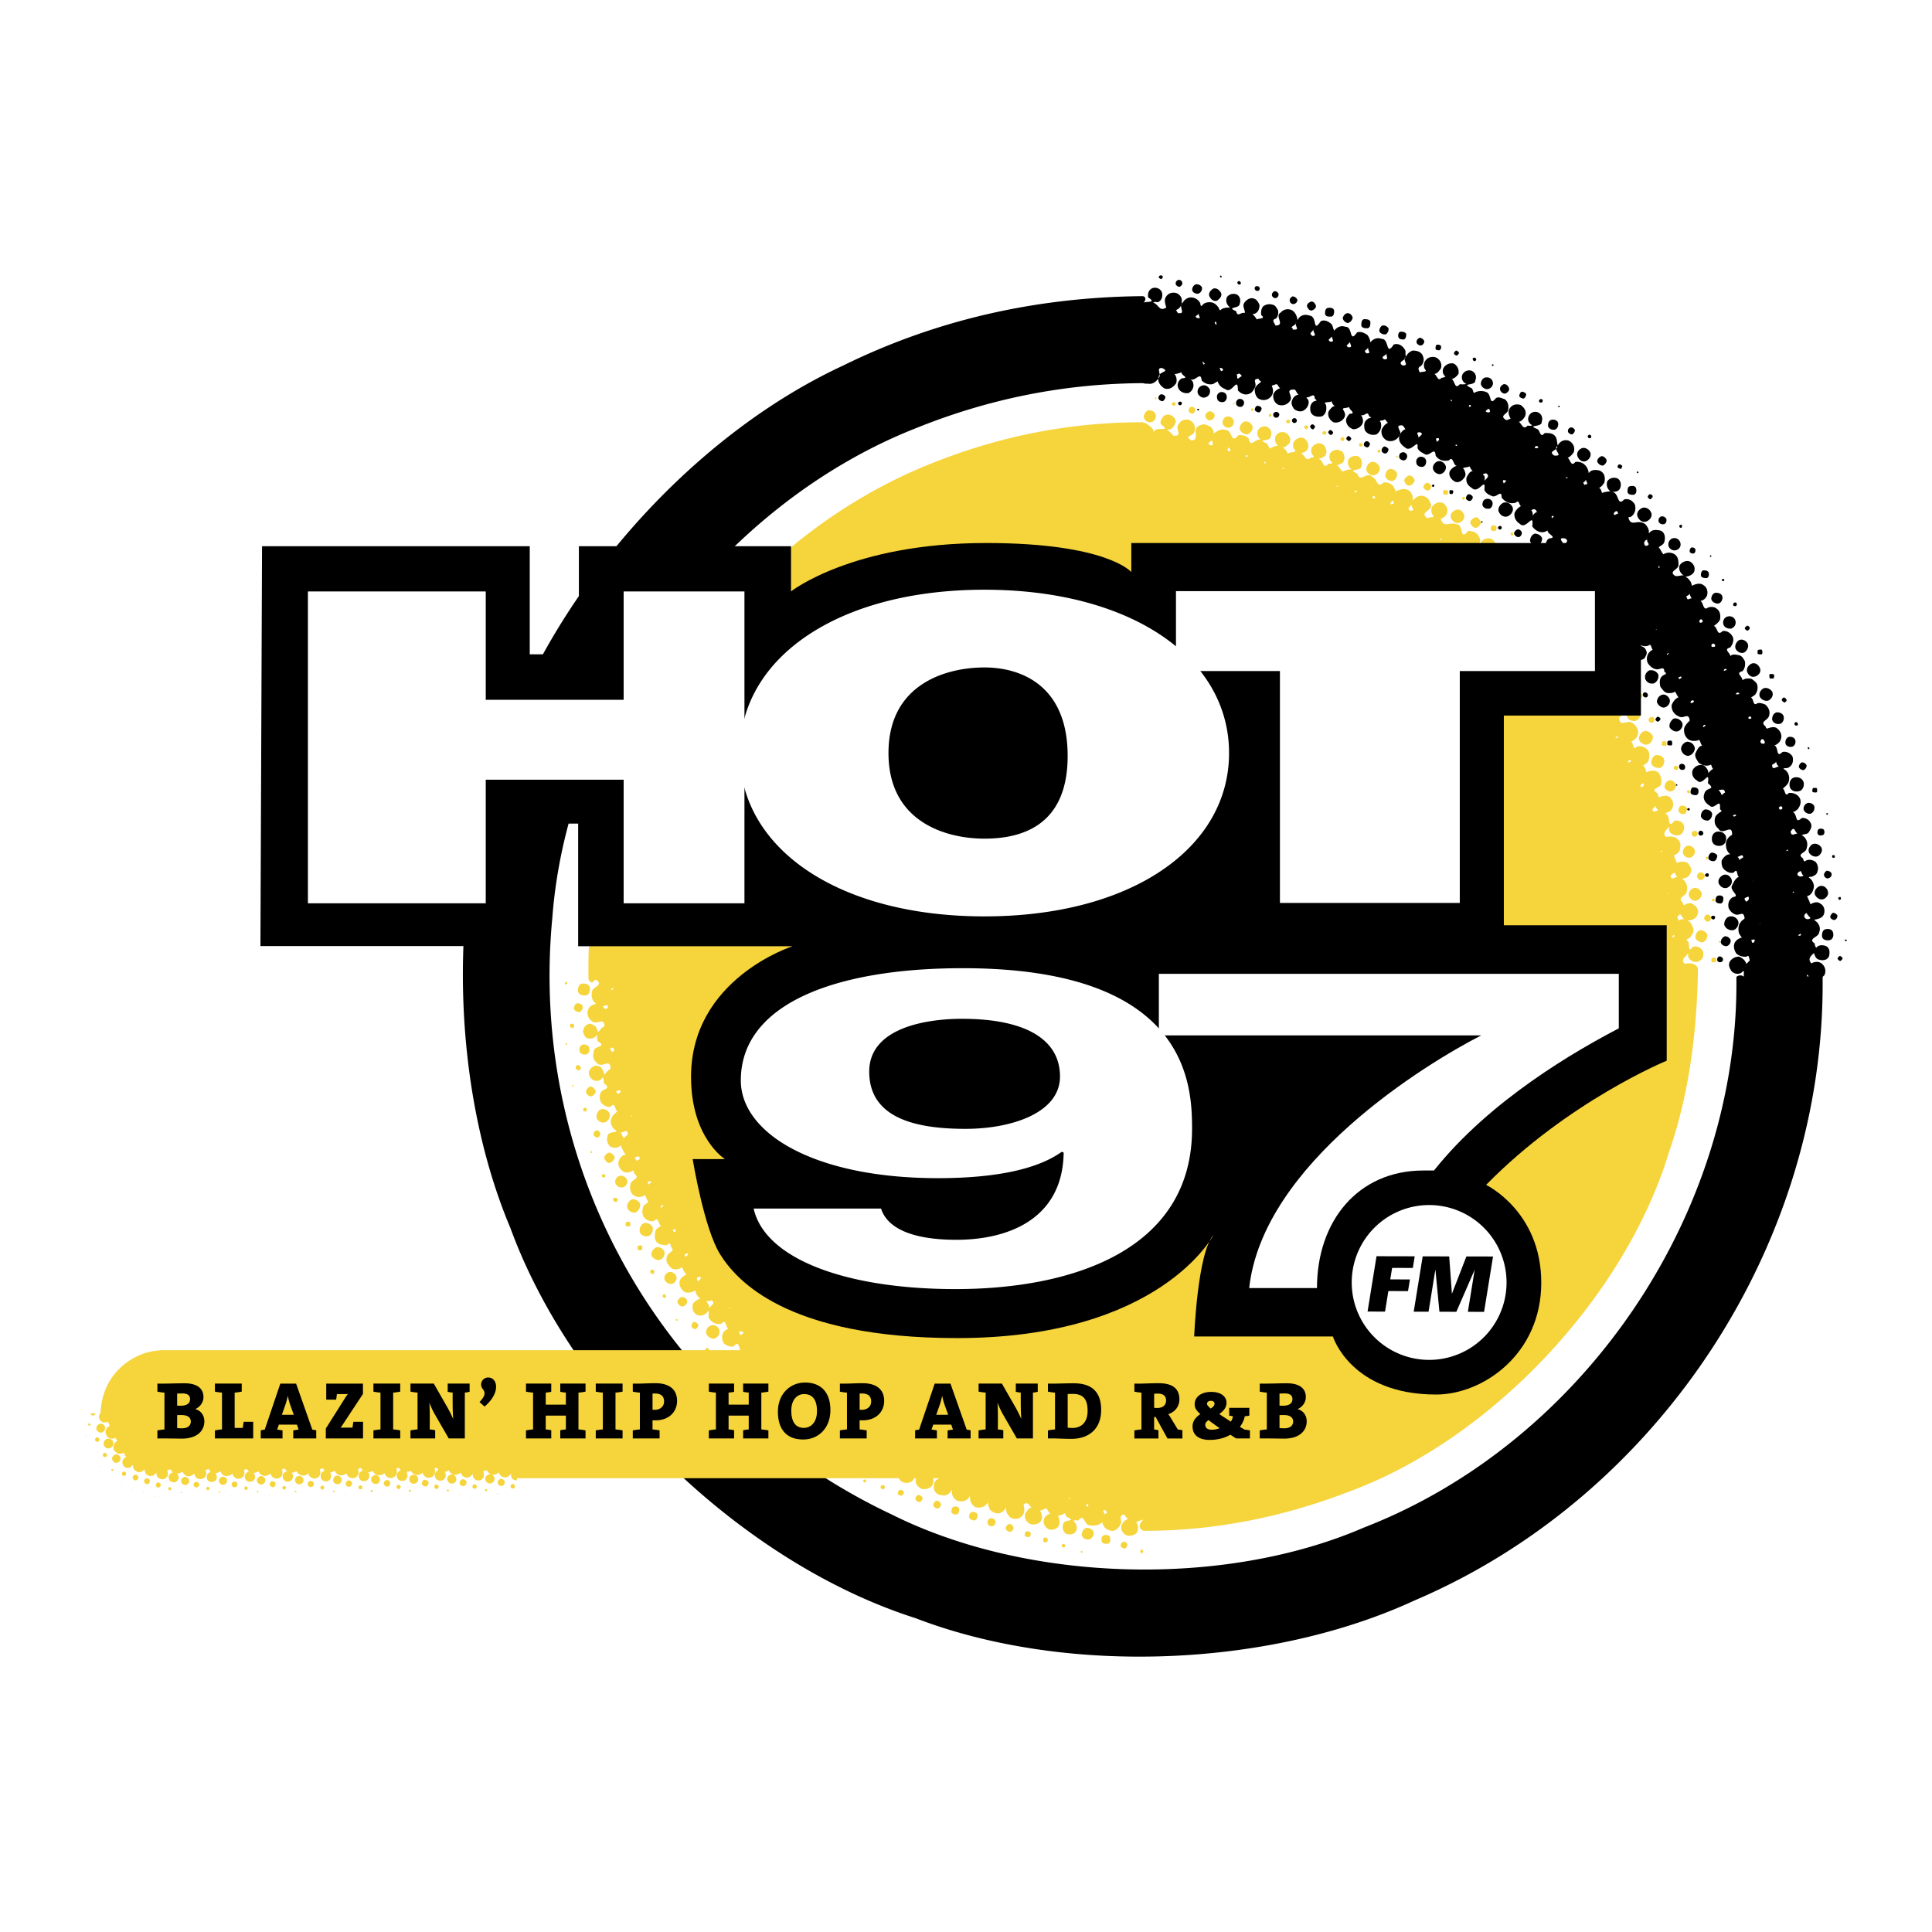 <svg xmlns="http://www.w3.org/2000/svg" width="2500" height="2500" viewBox="0 0 192.756 192.756"><g fill-rule="evenodd" clip-rule="evenodd"><path fill="#fff" d="M0 0h192.756v192.756H0V0z"/><path d="M116.016 27.583c0 .086-.043.172-.129.258-.088 0-.174-.043-.26-.129-.086-.215.26-.344.389-.129zM121.869 27.67c-.129.043-.172-.043-.129-.173.129 0 .172.044.129.173zM117.953 28.186c.043.172-.088.345-.26.431-.172 0-.344-.129-.387-.258a.36.36 0 0 1 .258-.431c.172-.043.344.086.389.258zM123.764 28.358c-.172.129-.43-.129-.258-.258.129-.172.387.086.258.258zM119.932 28.746c0 .258-.172.517-.43.56-.258 0-.516-.129-.561-.388 0-.258.174-.517.432-.56.215 0 .518.129.559.388zM125.615 28.961c-.258.215-.559-.129-.387-.344.258-.216.602.086.387.344zM121.826 29.22c.131.344-.172.603-.387.774-.387.129-.646-.172-.775-.43-.129-.344.129-.603.389-.775.386-.086.601.172.773.431zM127.553 29.306a.357.357 0 0 1-.258.43c-.172.043-.346-.086-.389-.258-.043-.172.086-.345.26-.431.172 0 .344.129.387.259zM129.447 29.951a.456.456 0 0 1-.387.388c-.217 0-.346-.129-.389-.345 0-.215.086-.301.301-.43.217.043.389.129.475.387zM131.299 30.511c0 .258-.217.388-.432.474-.258 0-.387-.215-.473-.431 0-.258.215-.387.43-.473.258 0 .389.215.475.43zM133.107 30.984c0 .216 0 .517-.26.603-.258 0-.559.043-.645-.258 0-.258 0-.517.258-.603.259-.043.56-.043.647.258zM134.957 31.716a.71.71 0 0 1-.473.517c-.258-.043-.475-.258-.518-.474.043-.258.217-.474.475-.517.258.001.473.216.516.474zM136.723 32.104c0 .258 0 .56-.258.646-.258 0-.561 0-.646-.259 0-.258 0-.56.26-.646.257.001.558.001.644.259zM138.531 32.75a.623.623 0 0 1-.258.603.655.655 0 0 1-.646-.258.622.622 0 0 1 .258-.603c.301-.087.517.085.646.258zM140.297 33.31c0 .215 0 .43-.217.56-.215 0-.43 0-.559-.215-.043-.215-.043-.43.172-.56.215-.001.475-.001.604.215zM142.104 34.042c0 .172-.129.387-.344.43-.172 0-.387-.129-.43-.301-.043-.215.129-.387.301-.473a.544.544 0 0 1 .473.344zM143.783 34.558c0 .129 0 .302-.172.388-.129 0-.303 0-.387-.129 0-.173 0-.345.129-.431.172 0 .344 0 .43.172zM145.549 35.161c.043.129-.086.215-.172.301-.131.043-.217-.086-.303-.129-.043-.172.086-.258.172-.345.131-.043.217.087.303.173zM147.229 35.979c-.131.172-.389-.086-.26-.258.172-.13.431.085.26.258zM148.992 36.495c-.129.043-.172 0-.129-.129.129-.043.172 0 .129.129zM148.949 38.174c.043.301-.215.603-.516.646-.303.043-.646-.216-.689-.517 0-.302.215-.646.518-.646.343-.043.644.173.687.517zM150.543 38.691c.086.258-.086.43-.303.56-.258.086-.473-.129-.559-.302-.086-.302.086-.474.301-.603.258-.086.475.13.561.345zM152.266 39.38c-.045.172-.131.387-.303.387-.172-.043-.387-.129-.387-.301.043-.172.129-.388.301-.388.172.044.389.13.389.302zM153.9 39.896c.043.129 0 .215-.086.258-.129.043-.215 0-.258-.086-.085-.215.258-.344.344-.172zM155.623 40.542c0 .043-.043.043-.043.086-.086.043-.172-.129-.086-.129.086-.043.086 0 .129.043zM155.451 42.178c.043.302-.043.56-.303.689-.301.043-.559-.043-.688-.302-.043-.301.043-.603.344-.688.258-.043.559.043.647.301zM157.129 42.91c0 .172-.129.344-.258.43-.215 0-.387-.129-.43-.258a.358.358 0 0 1 .258-.431c.172-.042.344.087.43.259zM158.723 43.685c-.172.129-.432-.086-.26-.258.174-.173.389.086.26.258zM158.68 45.192c.086.387-.172.689-.475.818-.387.129-.688-.172-.818-.474-.129-.388.131-.688.432-.818.386-.129.732.173.861.474zM160.271 45.837c.086.258-.129.474-.301.603-.258.043-.475-.129-.604-.345-.043-.258.129-.431.346-.56.259-.085.431.13.559.302zM161.865 46.526c-.086.086-.043.258-.215.258-.086-.086-.26-.043-.26-.215.001-.344.389-.258.475-.043zM163.457 47.086c.045.043 0 .086-.043.129-.086 0-.172-.129-.043-.172.043-.043.086.043.086.043zM163.242 48.765c.043.215.043.517-.258.603-.215 0-.518 0-.604-.258 0-.258 0-.56.26-.603.258-.043.559-.043.602.258zM164.879 49.454c.043.172-.086.215-.172.345-.129.043-.217-.086-.303-.172-.043-.129.086-.215.131-.301.172-.044.258.042.344.128zM164.75 51.176c.129.388-.172.732-.518.861-.387.129-.73-.172-.861-.517-.129-.387.174-.731.518-.86.386-.087.732.172.861.516zM166.256 51.779c.043.258-.043.474-.258.516-.215.043-.43-.042-.518-.258-.043-.215.043-.431.26-.517a.491.491 0 0 1 .516.259zM167.807 52.424c0 .043.043.172-.043.215-.217.086-.258-.172-.172-.258.086 0 .172-.086.215.043zM167.635 54.104c.129.387-.088.689-.389.775-.344.129-.689-.129-.773-.388-.088-.387.129-.689.387-.774.386-.13.687.128.775.387zM169.141 54.792c.043.172 0 .301-.129.43-.172 0-.344 0-.432-.172 0-.172 0-.301.174-.431.129.001.301.001.387.173zM170.734 55.481c.043.043 0 .043-.043.086-.086 0-.129-.129-.043-.172.043 0 .086.043.086.086zM170.475 57.117c.043.215.043.431-.172.56-.215 0-.473 0-.602-.215 0-.215 0-.43.215-.56.215 0 .43 0 .559.215zM172.025 57.849c.043.086-.043.086-.086.129-.086.043-.086-.042-.172-.086.044-.129.215-.215.258-.043zM171.854 59.614c0 .258-.172.603-.475.603-.258 0-.602-.172-.645-.474 0-.258.172-.603.473-.603s.647.13.647.474zM173.273 60.217c.043.086 0 .172-.086.258-.129 0-.215 0-.258-.086-.085-.258.259-.387.344-.172zM173.145 61.939c.086.344-.086.646-.43.775-.346.043-.689-.129-.775-.431-.086-.344.086-.688.43-.775.345-.086.689.087.775.431zM174.564 62.584c.045.129-.043.215-.129.302-.172.086-.215-.043-.344-.129-.043-.172.086-.215.172-.301.13-.086.216.043.301.128zM174.35 64.178c.172.344-.043.732-.301.904-.344.172-.689-.042-.861-.301-.172-.344.043-.732.301-.904.345-.173.689.042.861.301zM175.814 64.91c0 .129.086.301-.086.387-.131-.043-.303.043-.389-.129.043-.129-.043-.302.129-.345.13 0 .303-.086.346.087zM175.598 66.674c.131.388-.129.689-.473.818-.387.129-.689-.129-.818-.474-.086-.387.172-.689.475-.818.386-.128.687.174.816.474zM177.02 67.363c-.043.086.043.259-.129.345-.129-.043-.303.043-.346-.086 0-.129-.086-.302.088-.388.129.043.301-.043.387.129zM176.805 69c.172.344-.043.689-.303.861-.344.172-.73-.043-.904-.301-.172-.344.045-.688.303-.861.343-.173.732.042.904.301zM178.225 69.774c.086.129-.043.215-.129.301-.129.043-.215-.086-.301-.172-.086-.129.043-.215.129-.302.172-.042.215.087.301.173zM177.967 71.54c.043.301-.129.646-.432.689-.344.043-.645-.129-.73-.431 0-.345.129-.646.473-.732.3 0 .646.129.689.474zM179.344 72.357c-.172.129-.43-.086-.258-.258.129-.172.387.087.258.258zM179.129 73.907c.043.258-.086.56-.389.603-.258.043-.559-.086-.602-.345-.043-.301.086-.56.344-.646.303-.042.604.087.647.388zM180.506 74.726c-.129.043-.172-.043-.129-.172.129-.001.172.042.129.172zM180.248 76.361a.53.53 0 0 1-.301.474.53.53 0 0 1-.475-.302c0-.215.129-.387.301-.473a.53.53 0 0 1 .475.301zM179.947 78.041c.086.387-.086.818-.475.904-.387.086-.773-.043-.904-.431-.086-.431.045-.817.432-.947.43-.087.818.086.947.474zM181.281 78.687c0 .129.086.301-.086.387-.129-.043-.301.043-.387-.129.043-.086-.043-.258.129-.344.129.042.301-.044.344.086zM181.023 80.494c.043.302-.129.603-.389.689a.617.617 0 0 1-.688-.43.596.596 0 0 1 .43-.646c.259-.043.604.129.647.387zM182.357 81.269c-.129.043-.172 0-.129-.129.129-.043.172 0 .129.129zM182.014 82.948c.043.172-.043.388-.258.388-.174.086-.432-.043-.432-.259 0-.172.043-.344.215-.387.217-.043.475 0 .475.258zM181.711 84.541c.174.345-.041.689-.301.861-.344.172-.73-.043-.904-.302-.172-.344.043-.688.303-.861.343-.172.73.044.902.302zM183.047 85.359c0 .086.043.173-.043.215-.215.086-.258-.172-.172-.258.086.043.172-.043.215.043zM182.746 87.21c0 .258-.174.387-.389.43-.215 0-.344-.172-.387-.344.043-.215.129-.344.301-.43.258.043.432.129.475.344zM182.357 88.889c.129.388-.129.689-.43.818-.389.129-.732-.172-.861-.474-.086-.387.172-.689.473-.818.389-.128.732.173.818.474zM183.648 89.535c0 .086.088.172-.043.215-.172.129-.258-.172-.129-.258.044.043.172-.043.172.043zM183.305 91.3c.043.215-.043.344-.215.474-.172.043-.344-.043-.475-.215-.043-.172.088-.344.217-.474.215-.043.344.086.473.215zM182.875 93.022c.086.258.043.646-.303.775-.258.043-.645.043-.773-.301-.043-.259 0-.688.301-.775.257-.086.689-.043.775.301zM184.252 93.884c-.129.043-.215 0-.172-.129.129-.044.172-.001.172.129zM183.822 95.562c.043.129-.086.215-.174.301-.129.043-.215-.086-.301-.172-.043-.129.086-.215.172-.302.129-.042.217.088.303.173z"/><path d="M182.1 94.357c-.301-.086-.689-.086-.904.215-.043-.129-.172-.258-.129-.431-.775-.517.387-.603.43-1.119.215-.517-.086-.99-.516-1.249.344-.086.818-.129.99-.56.129-.388.043-.861-.389-1.077-.258-.215-.688-.086-.947.086-.086-.258-.258-.603-.344-.818.475-.086.646-.603.689-.99-.043-.345-.215-.689-.518-.861.086-.129.215-.043.303-.086.215-.086.516-.215.559-.517.129-.301.043-.689-.172-.947-.258-.215-.689-.301-.99-.129-.172.172-.258-.086-.258-.216-.732-.517.301-.517.344-1.033.172-.474 0-1.033-.475-1.292.217-.172.518-.043.689-.302.172-.258.346-.56.215-.861a.897.897 0 0 0-.904-.56c-.73.646-.387-.301-.902-.603.172 0 .301-.129.473-.258.215-.259.389-.646.258-1.033-.172-.431-.645-.646-1.119-.603-.43.474-.344-.258-.602-.43.172-.173.473-.388.559-.646.174-.517 0-1.077-.516-1.335.172-.129.387 0 .516-.129.432-.215.518-.689.389-1.12-.215-.301-.561-.517-.99-.43-.689.689-.346-.517-.818-.646.258-.086.559-.301.646-.603.172-.431-.043-.861-.389-1.12-.301-.215-.732-.043-.99.043-.043-.043-.129-.086-.129-.216-.646-.516.215-.56.344-1.076.131-.431-.043-.818-.387-1.119-.258-.086-.646-.258-.904-.043-.344.086-.215-.474-.516-.646l.387-.258c.215-.258.301-.56.258-.904s-.301-.474-.559-.689c-.303-.086-.689-.086-.947.129.043-.387-.732-.731 0-.904.258-.258.301-.603.258-.99-.129-.215-.258-.517-.561-.603-.258-.042-.688-.172-.902.086 0-.344-.732-.689 0-.861.215-.301.387-.646.258-1.033-.172-.387-.604-.688-1.033-.602-.561.56-.475-.388-.861-.517.172-.129.473-.344.604-.603.086-.431.043-.904-.389-1.163-.215-.172-.689-.172-.904 0-.387.172-.344-.517-.645-.732.301-.043.516-.258.645-.517.129-.43 0-.861-.387-1.077-.344-.258-.861-.042-1.119.086a1.184 1.184 0 0 0-.646-.904c.344-.043.689-.172.861-.474.172-.431-.043-.818-.387-1.033-.389-.172-.818.043-1.033.344-.174.387.043.818.387 1.033-.258-.043-.604.129-.861.043-.689-.473.344-.603.344-1.076 0-.344 0-.818-.387-1.076a1.051 1.051 0 0 0-1.119 0c-.172-.172-.258-.474-.475-.689.174-.172.475-.259.561-.517.129-.431.086-.99-.387-1.162-.389-.086-.861-.129-1.119.258-.088-.086 0-.215-.045-.301-.086-.301-.301-.646-.602-.732-.604-.258-1.205.388-1.422-.517.045-.086.131-.043.174-.043.473-.258.602-.775.473-1.249-.215-.387-.602-.646-1.076-.517-.732.775-.473-.732-1.205-.732.301-.043.689-.043.818-.431.129-.344.043-.774-.303-.947-.344-.129-.773-.043-.99.301a.877.877 0 0 0 .303.99c-.26.043-.561.043-.818.172-.086-.172-.086-.387-.301-.517.215-.086.387-.301.516-.516.129-.474.043-.991-.473-1.206-.346-.086-.818-.129-1.076.258-.045-.301-.129-.517-.303-.732-.258-.302-.602-.431-1.033-.388-.43.56-.516-.258-.775-.431.26-.043.475-.344.604-.517.172-.473-.043-.947-.473-1.162-.432-.172-.904.043-1.119.474-.086-.345-.045-.732-.303-.99-.258-.259-.602-.259-.99-.259-.473.56-.43-.215-.73-.387-1.164-.473.473-.129.43-.731.129-.388 0-.775-.387-.947a.695.695 0 0 0-.904.387c-.172.345 0 .732.344.904-.129.086-.301.043-.473.043-.432.474-.561-.172-.861-.387.258-.043.473-.302.602-.517.217-.474-.043-.904-.43-1.162-.43-.129-.861-.043-1.119.388-.172.301-.043.688.129.99-.172 0-.344.215-.516.086-.646-.431.258-.56.258-.99.086-.345 0-.775-.303-1.034-.301-.086-.602-.301-.904-.129-.73.904-.387-.431-.988-.603-.303-.129-.689-.129-1.033 0-.303.301-.217-.301-.432-.388-1.162-.56.432-.172.389-.775.172-.388 0-.775-.346-.947a.744.744 0 0 0-.947.388.696.696 0 0 0 .387.904c-.172.086-.43.043-.645.043-.518.603-.475-.388-.818-.517.258-.043.518-.259.689-.517a.951.951 0 0 0-.475-1.034.95.95 0 0 0-1.033.474c-.129.301-.043.646.215.817a.6.6 0 0 1-.387.129c-.387.431-.43-.215-.732-.387.303 0 .475-.302.646-.517.172-.431-.043-.904-.473-1.12-.389-.129-.818-.042-1.078.345-.172.215-.172.646 0 .861.26.301-.43.172-.516.301-.172-.258-.258-.517.086-.646.258-.258.344-.646.215-.947-.129-.474-.602-.603-1.033-.603-.258.086-.559.302-.645.603-.129-.172-.043-.388-.086-.603-.217-.431-.646-.775-1.164-.603-.816 1.249-.43-.603-1.205-.56-.43-.172-.861 0-1.119.344a1.565 1.565 0 0 0-.301-.732c-.303-.215-.689-.388-1.033-.258-.818 1.163-.389-.603-1.162-.56-.432-.172-.861.043-1.119.388-.131-.258-.131-.517-.303-.689-.301-.258-.688-.431-1.033-.258-.861 1.249-.301-.474-1.119-.56-.473-.172-.99-.043-1.205.474-.043-.431-.215-.775-.518-.991a.929.929 0 0 0-1.162.216c-.645.344.518 1.291-.516 1.291-.129-.301-.432-.56.043-.689.215-.215.258-.516.215-.818-.129-.215-.258-.517-.518-.56a1.019 1.019 0 0 0-.99.172c-.172.258-.215.517-.172.861.518.388-.301.302-.43.431-.129-.172-.258-.387-.432-.517.045-.043.131-.043.174-.043.387-.129.516-.517.516-.861-.086-.258-.258-.56-.516-.646-.389-.172-.775.086-.99.387-.26.344.086.732.043 1.033-.389-.129-.732.474-.861-.172-1.076-.474.301-.215.344-.732.129-.345.043-.775-.301-.947-.346-.129-.775-.043-.99.302a.84.84 0 0 0 .344.99c-.344.043-.732 0-.99.301-.086-.086-.129-.129-.129-.215-.215-.344-.516-.602-.904-.602-.344 0-.645.086-.816.387-.131-.043-.131-.129-.131-.258a1.043 1.043 0 0 0-1.033-.603c-.344.042-.645.301-.773.603-.088-.086-.045-.258-.045-.388-.043-.301-.258-.517-.516-.646-.43-.129-.861 0-1.076.387-.215.301-.043.775.043 1.033-.689.474-.732-.258-1.291-.474.086-.129.258-.042.43-.042.389-.129.518-.56.432-.947-.131-.388-.518-.56-.904-.474-.389.129-.561.517-.475.947.861.547-.125.385-.475.512.232-.163.307-.597-.084-.642-10.898.103-20.844 2.471-29.928 6.948-15.197 7.061-28.802 22.603-34.011 38.058-5.51 14.422-5.08 33.881.861 47.959 6.242 17.092 23.119 33.408 40.383 38.919 15.111 5.812 35.431 4.908 49.853-1.765 24.412-10.419 40.986-35.69 40.686-62.167.043-.129.215-.173.215-.302.172-.431-.043-.904-.387-1.119-.26-.172-.689-.129-.947.043-.389-.43-.088-.732.258-1.033.086.258.172.56.473.646.389.129.861.086 1.033-.344.085-.387.085-.861-.387-1.033zm-64.536-63.114c-.172-.086-.129-.258-.258-.301a.869.869 0 0 0 .531-.471.358.358 0 0 1 .07-.175 1.014 1.014 0 0 1-.07.175c-.054.379.395.846-.273.772zm1.723.344c.086-.129.215-.172.344-.301-.086.172.043.258.086.43-.129.044-.344.044-.43-.129zm2.067.775c-.129.043-.129-.129-.172-.215.129-.043.129-.129.172.086-.043.043.128.086 0 .129zm7.75.517c-.174.086-.088-.172-.26-.215.102-.136.334-.219.43-.373a.296.296 0 0 1 .045-.144.259.259 0 0 1-.045.144c-.018.31.386.625-.17.588zm1.892.645c-.129 0-.215-.172-.258-.258.086-.129.215-.258.344-.388-.172.259.389.56-.086.646zm1.809.56c-.129.043-.215-.129-.258-.172l.344-.344c-.043.172.302.516-.086.516zm1.808.56c-.129.043-.215-.086-.258-.172l.344-.344c-.043.172.301.516-.086.516zm1.809.603c-.129.043-.215-.129-.258-.258.129-.043.215-.172.344-.301-.086.214.344.559-.086.559zm1.678.603c-.439-.28.162-.337.248-.587-.071.353.283.587-.248.587zm1.808.602c-.408-.306.043-.424.229-.63 0-.069.02-.133.074-.188.008.073-.023.133-.074.188.002.31.406.7-.229.63zm4.865 3.573c-.043-.129-.043-.086.043-.172 0 .086.129.215-.043.172zm1.852.56c-.043 0-.086-.043-.086-.043.086-.344.387.043.086.043zm1.592.431c.26-.258.432-.344.432.086-.129.086-.344.043-.432-.086zm5.08 3.702c-.043 0-.129 0-.172-.043.043-.387.646 0 .172.043zm1.765.732c-.514-.354-.043-.443.191-.664a.314.314 0 0 1 .109-.284c.023.12-.029.209-.109.284.046.369.628.732-.191.664zm1.163 2.282c0-.043.172-.215.172-.086-.043.086-.086.086-.172.086zm1.98.602c-.043-.043-.086.043-.129.043-.043-.043-.043-.129-.129-.215a.987.987 0 0 0 .301-.302c-.043.173.303.474-.043.474zm2.799 2.885c.172-.259.387-.344.43.043-.172-.043-.387.301-.43-.043zm3.357 2.626c-.086.215.129.301.129.474-.429.473-.687-.388-.129-.474zm1.162 2.583c.045.086.045.129.045.215-.045.044-.173.044-.045-.215zm2.799 3.229c-.258-.215.217-.215.258-.431.045.172.088.345.217.474-.172-.043-.475.258-.475-.043zm1.379 2.454c-.129.086-.129-.086-.174-.129.217-.517.561.172.174.129zm1.162 2.411c-.086.129-.086-.086-.129-.129.215-.517.688.258.129.129zm1.291 2.368c-.086-.043-.129.129-.172 0 .086-.301.473-.086.172 0zm1.119 2.368c0 .043-.043.043-.086 0 .129-.387.647.086.086 0zm1.163 2.325c.174-.172.26-.129.303.086-.13.043-.303.129-.303-.086zm1.335 2.583c-.043.086-.129-.129-.129-.215.215-.646.774.473.129.215zm1.034 2.152c.129-.129.344-.129.387-.344a.878.878 0 0 0 .344.559c-.173-.215-.731.474-.731-.215zm.73 4.435c0-.043 0-.086-.086-.129.346-.517.604.258.086.129zm.776 4.133c-.258.086 0-.086.043-.129.128.086 0 .086-.043.129zm.646 4.047c0 .043.043.086.043.086-.129.129-.215.043-.043-.086zm-.301-5.985c.43-.603.344.043.73.258-.214-.172-.687.388-.73-.258zm.817 10.419c-.129-.086.043-.086.129-.216.171.173.087.173-.129.216zm.172-6.458c.129.086.088.344.303.431-.389.344-.991-.173-.303-.431zm.646 10.332c.086.043.129.13.172.172-.129 0-.215.044-.172-.172zm-.043-6.156c.043.172.344.431.387.517-.473.344-.903-.259-.387-.517z"/><path d="M120.234 36.28c-.086 0-.086.086-.172.129.086-.129-.26-.344 0-.301 0 .086.129.129.172.172zM114.207 36.366h.043-.043zM115.627 37.528c-.215.517.129.947.518 1.206.516.215.947-.129 1.205-.517a.986.986 0 0 0-.172-.904c.258 0 .473-.086.688-.172 0 .344.861.56.043.603-.344.215-.516.603-.344.99.172.388.646.56 1.033.474.389-.215.561-.646.432-1.033-.043-.172-.174-.258-.303-.387.475.43 1.076-.861 1.164.172.301.301.73.474 1.162.345.129-.086.301-.172.43-.259.129.388.387.646.775.775.645.56 1.248-1.378 1.248.129.258.302.689.517 1.119.344.301-.086.475-.43.604-.689.172-.43-.346-.774.344-.817 0 .129.172.215.258.301-.258.216-.559.388-.645.732 0 .431.129.904.559 1.033a.936.936 0 0 0 .99-.215c.301-.258.346-.732.172-1.076-.086-.129.217-.129.346-.215.258-.086.258.258.473.387a1.067 1.067 0 0 0-.689.603c-.043.43.088.818.475 1.033.473.172.947 0 1.205-.387.346-.517-.602-1.119.389-1.119.215 0 .258.43.473.517-.301 0-.561.258-.646.517-.172.344 0 .646.174.904.258.215.688.344.99.129.344-.215.559-.646.43-1.033-.043-.086-.172-.129-.172-.258.301.086.818-.56.818.129.258.215.258.172-.045.258-.43.215-.473.732-.344 1.12.215.43.732.473 1.119.387.432-.258.475-.731.389-1.163-.389-.344.387-.172.559-.344.043.172.129.388.346.474-.26 0-.518.345-.646.56-.129.388.086.861.516 1.076a.982.982 0 0 0 1.078-.517c.129-.258 0-.517-.131-.731-.172-.258.432-.129.604-.302-.086.259.775.689.043.689-.258.258-.473.603-.301.947.086.301.387.517.645.603.389 0 .775-.215.947-.603.086-.258 0-.603-.172-.818.389.172.646-.517.818.129.473.215-.129.129-.172.302-.389.215-.344.731-.258 1.076.215.387.688.56 1.162.43.387-.258.559-.731.43-1.206-.301-.258.301-.129.389-.301.129.043.172.258.344.344-.258.086-.518.388-.646.689-.086.473.129.861.518 1.076a1 1 0 0 0 1.248-.474c.43-.388-.646-1.076.301-1.033.129.086.215.258.303.388-.303.086-.475.387-.604.646-.129.517.172.904.561 1.162.602.603 1.377-.99 1.248.043.086.301.43.473.688.603.475.387 1.076-.818 1.121.172.301.474.816.603 1.334.474.43-.474.387.473.775.56-.26.043-.518.258-.689.517-.172.43.129.818.473 1.033.432.215.818-.129 1.033-.474.129-.258 0-.517-.086-.732-.344-.215.389-.172.561-.301.043.172.172.344.301.474-.301 0-.473.387-.602.603-.129.474.129.861.516 1.076.646.689 1.422-1.205 1.248.173.086.301.432.516.689.602.473.345 1.033-.731 1.033.172.344.474.861.689 1.42.517.346-.344.303.258.518.344a1.438 1.438 0 0 0-.646.689c-.086.474.174.861.518 1.077.646.689 1.42-1.292 1.248.258.301.431.818.731 1.334.517.088-.086.174-.043.217-.129-.174.344 1.076.732.129.818-.389.215-.346.731-.258 1.076.215.387.73.56 1.162.43.129-.129.301-.215.387-.387-.086.517.301.904.689 1.163.344.086.688.043.947-.172.086.258.215.517.43.732-.301 0-.604.301-.689.56-.129.344.043.689.26.947.301.301.73.215 1.076.086.473-.56.172-.043.301.258.258.344.645.646 1.033.689.215-.086.43-.086.604-.215.988.689-.947.947-.26 1.851.26.474.775.689 1.293.517.387-.388.258.56.688.689-.301 0-.645.301-.775.603-.172.517.26.861.646 1.077.561.387 1.119-1.034 1.033.215.301.474.818.775 1.377.56.217-.258.26.302.389.431-.475.216-.689.732-.518 1.249.129.301.518.646.861.688.389.086.818-.387.818.258.432.215-.129.301-.215.43-.303.259-.258.732-.172 1.077.215.258.387.56.688.603.303.042.561 0 .775-.129.129.172.172.387.344.56-.344.129-.559.474-.688.775-.043.517.258.947.688 1.119.518.345.99-.474 1.119.431-.172.172-.473.474-.559.775-.043.387.043.732.301.991.258.301.732.301 1.076.215.215-.215.215.344.432.517-.389.043-.518.474-.689.775-.086.387.172.646.301.904.346.301.861.431 1.25.215.086.129.086.301.215.43-.172.086-.344.258-.475.431.043-.215-.215-.732-.602-.818-.389-.043-.732.129-.947.474-.172.43.043.861.43 1.076.561.646 1.293-1.249 1.076.258.861.732-.172.344-.344 1.033-.215.517.086.947.518 1.206.473.517 1.119-.904 1.033.301 0 .086.129.172.172.258-.217.129-.561.344-.646.603-.129.43-.043.861.301 1.119.432.818 1.422-.603 1.379.646-.303.129-.518.431-.604.732-.043.473.043.904.432 1.205-.389-.043-.689.302-.861.603-.043.344 0 .731.344.99.215.172.561.344.861.215.43-.517.258.345.516.431-.344.129-.516.517-.688.861-.303.517.904 1.077.086 1.163-.432.258-.518.689-.432 1.076.129.345.475.646.818.689.518-.043.646-.301.775.301.043.129-.258.215-.344.388-.303.301-.303.775-.217 1.162.086.129.174.302.303.431-.303.043-.689.301-.775.646-.086.345.043.689.215.947.301.258.689.345 1.033.302.215-.259.258.215.301.387l-.344.344c-.086-.344-.387-.603-.732-.731-.387 0-.773.215-.947.56-.129.345.043.646.217.904.258.258.688.344.99.129.43-.474.086.345.301.431-.361-.242-.629-.161-.818 0 .301 23.549-15.197 46.409-37.152 54.934-14.035 6.07-33.582 5.468-47.1-1.291-22.774-10.72-36.293-34.355-33.882-59.541 1.55-20.665 16.618-41.072 36.207-48.821 7.017-2.841 14.552-4.478 22.732-4.521 0 0 .258.086.43.043.518.129.904-.215 1.162-.603.26-.344-.344-.99.303-.947.849.379-.27.336-.313.809zM122.043 36.883c-.174.258-.26.129-.346-.129.086-.129.26 0 .346.129z" fill="#fff"/><path d="M123.893 37.528c-.387.172-.43.517-.473-.086-.129-.129.129-.086.172-.172.129 0 .258.172.301.258zM141.502 43.728c.129-.301-.389-.603.172-.603.472.215-.086.345-.172.603zM143.611 43.9c-.086 0-.172.129-.258.215.043-.129-.26-.43.086-.387.172-.086.086.129.172.172zM145.377 44.417c-.086.172-.217 0-.131-.043.045 0 .131-.043.131.043zM148.174 47.904c-.086.215 0-.345-.086-.431-.344-.215.129-.215.174-.258.386.259.129.431-.088.689zM150.285 48.033c-.086 0-.174.129-.26.215 0-.129-.215-.344.043-.344.131 0 .172.043.217.129zM153.342 51.09c-.174.043-.346.215-.432.388a.653.653 0 0 0-.129-.56c.215-.172.43-.172.561.172zM155.062 51.52c-.086 0-.129.129-.215.173-.043-.086-.086-.173.043-.215.044 0 .13 0 .172.042zM155.924 54.534c.387-.258-.775-.947.215-.818.517.302-.043.473-.215.818zM158.076 54.534c-.086-.043-.129.215-.258.043-.043-.129.129-.172.215-.129 0 .043.043.043.043.086zM158.98 57.375c-.043-.344-.387-.646.215-.689.389.259-.043.431-.215.689zM160.875 57.548c-.129-.129.129 0 .129-.129.215-.044-.086.086-.129.129zM162.08 60.174c0-.172-.129-.258-.172-.388.344-.387.647.345.172.388zM163.156 62.8c.086-.258-.086-.43-.258-.603.647-.602.948.387.258.603zM165.223 62.8h.086c-.043.043-.129.086-.086 0zM166.342 65.34c-.086-.086-.043-.086.086-.172.217 0-.043.086-.086.172zM167.547 67.751c-.215-.172.045-.215.174-.258.129.129-.086.215-.174.258zM168.754 70.162c-.215-.129 0-.258.129-.302.301.13-.043.259-.129.302zM170.174 72.357c-.043 0-.258.388-.258.043.043 0 .172-.171.258-.043zM172.111 79.074c-.129.043-.215.172-.344.258-.043-.215-.172-.345-.303-.517.347 0 .561-.172.647.259zM172.973 81.484c.043-.086-.086-.086-.086-.129.301-.172.515 0 .086.129zM173.574 85.79c-.086-.042-.086-.258-.258-.301.172.043.561-.388.604.043-.086.086-.258.128-.346.258zM174.996 87.856c-.043.043-.086.086-.129.086l.129-.086zM174.221 89.966c-.301-.388-.172-.345.215-.517.128.259 0 .388-.215.517zM175.729 92.032a.34.34 0 0 0-.174.172c0-.043 0-.086.174-.172zM175.039 93.927c-.043.086-.086.172-.215.129-.043-.086-.043-.215-.129-.258.172-.044.473-.173.344.129z" fill="#fff"/><path d="M120.707 38.863c.086.388-.129.688-.43.775-.346.129-.646-.129-.775-.387-.086-.388.129-.689.43-.775.345-.129.646.128.775.387zM122.387 39.509c.043.258-.086.56-.344.603-.303.043-.561-.086-.604-.344-.086-.301.043-.56.344-.646.26-.044.561.086.604.387zM116.273 39.595c0 .172-.129.345-.258.431-.217 0-.389-.129-.432-.258a.381.381 0 0 1 .258-.43.469.469 0 0 1 .432.257zM124.109 40.068c.043.216-.043.431-.26.517-.215.043-.43-.043-.516-.258-.043-.216.043-.431.258-.517.216-.043.432.043.518.258zM117.908 40.155c0 .129 0 .215-.086.258-.129.043-.215 0-.258-.086-.128-.216.258-.345.344-.172zM125.873 40.801c-.043.129-.129.344-.301.344-.172-.043-.387-.129-.387-.301.043-.172.129-.388.301-.345.172 0 .387.086.387.302zM119.631 40.93c-.129.043-.215 0-.172-.129.129-.043.172 0 .172.129zM127.639 41.317c0 .172-.086.301-.215.344-.172.043-.344-.043-.389-.215-.043-.172.088-.301.217-.345.172-.042.301.044.387.216zM129.318 42.135c-.258.216-.561-.129-.346-.344.217-.216.561.086.346.344zM131.17 42.479c.086.172-.045.215-.129.345-.174.043-.217-.086-.303-.173-.086-.129.043-.215.129-.301.129-.043.215.044.303.129zM132.977 43.082c.086.129-.043.215-.129.302-.172.043-.215-.086-.301-.173-.086-.129.043-.215.129-.301.129-.043.215.086.301.172zM134.785 43.685c.086.129-.043.215-.129.301-.172.043-.215-.086-.301-.129-.086-.172.043-.258.129-.344.129-.043.215.086.301.172zM136.68 44.245a.452.452 0 0 1-.215.387c-.172 0-.346-.086-.387-.215-.045-.172.086-.345.215-.388.172-.043.301.086.387.216zM138.531 44.804c0 .215-.129.388-.258.431-.174.043-.389-.086-.432-.258 0-.172.086-.345.258-.431.174 0 .346.129.432.258zM140.383 45.407c.043.215-.043.43-.26.517a.49.49 0 0 1-.516-.259c-.043-.258.043-.473.258-.517.215-.086.432.044.518.259zM142.277 45.924c.043.258-.043.56-.303.646-.258.043-.559-.043-.645-.301-.086-.301 0-.56.301-.689.259-.044.559.042.647.344zM144.258 46.569c.043.345-.26.689-.561.732-.344.043-.689-.258-.732-.56-.043-.345.26-.689.561-.732.343-.042.687.259.732.56zM143.094 48.42c.043.086-.043.129-.086.172-.086 0-.086-.086-.172-.086.043-.128.215-.257.258-.086zM144.988 49.066c0 .086-.043.258-.172.215-.258.086-.215-.258-.172-.388.129.045.387-.041.344.173zM146.926 49.54c.043.172-.043.301-.215.431-.172.043-.301-.043-.432-.172-.043-.215.045-.345.174-.474.215-.043.344.043.473.215zM148.906 50.1c.043.258-.043.56-.301.646-.301.043-.561-.043-.689-.301-.043-.258.043-.56.301-.646.303-.087.56-.001.689.301zM150.93 50.66c.086.387-.215.731-.516.86-.432.129-.775-.172-.904-.516-.086-.388.215-.732.516-.861.431-.086.775.172.904.517zM147.916 52.037c.043.043-.043.086-.043.129-.086 0-.172-.129-.043-.172.043 0 .043.043.086.043zM149.811 52.554c.043.129 0 .215-.086.258-.086.043-.172 0-.258-.086-.086-.215.258-.345.344-.172zM151.834 53.199c0 .172-.172.388-.344.388s-.389-.172-.432-.345c0-.172.172-.387.389-.43.172 0 .387.172.387.387zM153.857 53.716c0 .301-.172.645-.473.731-.303 0-.646-.172-.732-.473 0-.302.172-.646.473-.732.303 0 .646.173.732.474zM152.781 55.61c0 .086-.086.129-.129.172-.043 0-.086-.086-.129-.129 0-.129.172-.215.258-.043zM154.676 56.428c-.301.215-.689-.129-.475-.43.346-.259.69.129.475.43zM156.871 56.687c0 .345-.215.646-.518.689-.344.043-.645-.215-.688-.517s.215-.646.516-.689c.303 0 .647.215.69.517zM155.838 58.495c-.043.086.043.172-.086.215-.172.129-.258-.172-.129-.258.086.043.172-.043.215.043zM157.818 59.141c.086.172-.043.388-.258.388-.174.086-.389-.043-.389-.259-.043-.172 0-.344.215-.387.175-.044.432-.001.432.258zM159.971 59.528c.043.387-.086.731-.43.904-.389.086-.689-.086-.861-.43-.086-.388.086-.689.387-.861a.813.813 0 0 1 .904.387zM158.852 61.508c.043.086 0 .172-.086.258-.086 0-.172 0-.258-.086-.088-.258.258-.387.344-.172zM161.004 62.025c.043.258-.086.559-.387.603-.26.043-.561-.086-.604-.345-.043-.301.086-.56.344-.603.303-.085.561.044.647.345zM160.014 64.048c-.129 0-.172-.043-.172-.172.129 0 .172.043.172.172zM162.08 64.393c-.043.173.086.431-.172.517-.172 0-.387.086-.518-.129.043-.215-.086-.431.174-.517.172 0 .43-.086.516.129zM164.232 64.91c.172.258-.043.516-.129.731-.301.302-.646.215-.99.086-.258-.172-.344-.517-.258-.818.086-.302.387-.431.646-.517.302.087.645.173.731.518zM163.242 66.847a.347.347 0 0 1-.129.387c-.172 0-.301 0-.43-.129 0-.172 0-.344.172-.431.172 0 .301 0 .387.173zM165.438 67.277a.785.785 0 0 1-.43.904c-.387.086-.689-.086-.861-.431-.086-.388.086-.688.389-.861a.814.814 0 0 1 .902.388zM164.361 69.516c-.258.215-.602-.129-.387-.387.258-.173.561.129.387.387zM166.602 69.86c.043.344-.26.689-.561.732s-.646-.258-.732-.56c0-.344.26-.689.604-.732.3-.042.644.259.689.56zM165.654 71.669c.043.172-.086.215-.174.301-.129.086-.215-.043-.301-.129-.043-.129.086-.215.129-.301.172-.087.26.043.346.129zM167.807 72.056c.172.344-.043.689-.301.861-.346.173-.689-.043-.904-.301-.129-.344.086-.689.344-.904.343-.129.689.086.861.344zM166.816 73.994c0 .129.086.301-.086.387-.129-.043-.303.043-.389-.129.043-.129-.043-.302.131-.345.13 0 .301-.086.344.087zM169.098 74.683c-.043.344-.301.688-.689.731a.777.777 0 0 1-.688-.688c0-.345.301-.689.645-.732.388.043.689.301.732.689zM168.064 76.749c-.344.215-.689-.129-.473-.474.345-.215.688.129.473.474zM167.332 78.299c.043.043 0 .086-.043.086-.086.043-.172-.086-.043-.129.043-.044.086 0 .086.043zM169.441 78.772c.043.215.043.431-.172.56-.215 0-.473 0-.602-.215 0-.215 0-.43.215-.56.216 0 .43 0 .559.215zM168.58 80.709c.045.086-.086.129-.086.172-.086 0-.129-.086-.172-.129 0-.085.217-.215.258-.043zM170.82 81.183c0 .301-.129.603-.432.689-.301 0-.602-.129-.688-.431 0-.301.129-.603.43-.688.302 0 .604.129.69.43zM169.873 83.292c-.26.215-.561-.086-.346-.344.217-.215.561.129.346.344zM172.197 83.465c.086.388-.086.818-.473.904-.389.086-.775-.043-.904-.431-.086-.431.043-.818.43-.947.432-.086.818.086.947.474zM171.336 85.402c-.043.215-.129.517-.387.517-.215 0-.475-.086-.518-.345.043-.215.131-.474.389-.516.215.043.473.129.516.344zM170.475 87.21c.043.129 0 .215-.086.258s-.172 0-.258-.086c-.086-.215.258-.344.344-.172zM172.758 87.727c.129.388-.129.732-.475.861-.387.086-.688-.172-.818-.474-.086-.388.174-.688.475-.818.386-.129.689.13.818.431zM171.939 89.535c0 .258 0 .474-.215.603-.217 0-.432 0-.561-.215 0-.215 0-.431.215-.56.218-.043.433-.043.561.172zM171.121 91.473c0 .086 0 .172-.129.258-.086 0-.172 0-.258-.129-.086-.215.258-.345.387-.129zM173.445 91.989c.043.344-.215.775-.559.818-.389.042-.775-.216-.861-.56 0-.388.215-.775.604-.818.344-.042.73.173.816.56zM172.672 93.84c0 .258-.174.517-.432.56-.215 0-.516-.129-.559-.388 0-.258.172-.517.43-.603.215.001.518.173.561.431zM171.896 95.648c.043.172-.043.302-.215.345-.174.043-.303-.043-.346-.172-.043-.172.043-.344.172-.387.175-.044.347.086.389.214z"/><path d="M115.369 39.81c-.129.043-.172-.043-.129-.172.129 0 .172.043.129.172zM117.307 40.241c0 .086-.043.172-.129.258-.086 0-.172-.043-.258-.129-.088-.215.258-.345.387-.129zM123.162 40.284c.043.043 0 .043-.043.085-.088.043-.129-.129-.043-.129.043-.042.086.001.086.044zM119.244 40.844c.043.172-.086.344-.258.43-.174 0-.346-.129-.389-.258a.36.36 0 0 1 .258-.431c.174-.043.346.086.389.259zM125.057 40.844c0 .086-.088.086-.131.172-.086 0-.086-.086-.129-.129 0-.129.172-.216.26-.043zM115.326 41.446a.625.625 0 0 1-.518.688c-.301.043-.645-.215-.688-.517 0-.301.215-.646.516-.688.346.001.647.216.69.517zM121.182 41.36c.043.258-.129.474-.346.56-.258.086-.43-.086-.559-.302-.086-.258.129-.473.301-.56.258-.085.475.087.604.302zM126.863 41.36c-.043.086.043.172-.086.215-.172.086-.258-.172-.129-.258.043 0 .172-.043.215.043zM123.076 41.92c.086.344-.086.603-.346.731-.344.086-.602-.086-.732-.344-.086-.344.088-.603.346-.732.344-.086.603.086.732.345zM128.715 41.963c0 .129-.043.215-.129.258-.086.043-.172 0-.258-.086-.086-.215.258-.344.387-.172zM124.969 42.565c.045.302-.172.646-.516.775a.85.85 0 0 1-.775-.516c0-.345.215-.689.518-.775a.707.707 0 0 1 .773.516zM130.523 42.565c0 .086-.043.172-.129.259-.086 0-.172-.043-.258-.129-.087-.216.259-.344.387-.13zM132.332 43.125c0 .085-.043.172-.129.258-.086 0-.174-.043-.26-.129-.086-.215.26-.344.389-.129zM134.141 43.728c0 .129-.045.215-.131.258-.086 0-.172 0-.258-.086-.086-.258.258-.387.389-.172zM135.904 44.503c-.172.172-.43-.086-.258-.258.129-.13.387.086.258.258zM137.713 44.934c-.043.043.043.172-.086.215-.172.086-.258-.172-.129-.258.043 0 .172-.087.215.043zM139.436 45.665c-.129 0-.172-.043-.129-.172.129-.043.172.043.129.172zM137.627 46.569c.129.388-.129.689-.43.818-.389.129-.732-.129-.861-.43-.086-.388.172-.732.473-.861.388-.086.689.172.818.473zM139.393 47.258c0 .301-.129.646-.475.732-.301 0-.645-.172-.688-.474-.045-.301.129-.646.43-.732.344.001.647.173.733.474zM141.113 47.818c.088.301-.172.474-.387.603-.301.129-.473-.129-.604-.344-.086-.301.174-.474.346-.603.302-.13.516.129.645.344zM142.793 48.507c0 .172-.129.387-.301.431a.53.53 0 0 1-.475-.302c0-.215.129-.387.346-.473.172 0 .344.129.43.344zM144.473 49.023c-.043.086.043.258-.129.344-.131-.043-.303.043-.346-.086 0-.129-.086-.301.086-.388.129.045.303-.041.389.13zM146.15 49.626c0 .086.045.172-.043.215-.215.086-.258-.172-.172-.258.086 0 .172-.043.215.043zM146.064 51.348c.131.387-.172.689-.473.818-.389.086-.689-.172-.818-.473-.129-.388.129-.689.473-.818.389-.129.69.129.818.473zM147.701 51.994c.129.301-.129.517-.344.646-.303.086-.518-.172-.646-.387-.086-.301.172-.474.387-.603.302-.13.474.129.603.344zM149.295 52.554c.043.172 0 .344-.131.431-.172 0-.301 0-.43-.172 0-.129 0-.301.172-.388.172-.044.301-.001.389.129zM150.973 53.199c-.043.043.043.172-.043.215-.215.086-.258-.172-.172-.258.086 0 .172-.086.215.043zM150.844 54.878c.086.344-.086.689-.387.775-.346.086-.689-.086-.775-.388-.086-.344.086-.688.387-.775.388-.085.689.087.775.388zM152.48 55.653c0 .258-.172.388-.389.431-.215 0-.344-.172-.387-.345 0-.215.129-.344.301-.43.216.043.39.129.475.344zM154.072 56.17c0 .129 0 .215-.129.258-.086.043-.172 0-.258-.086-.085-.215.258-.344.387-.172zM153.9 57.849c.086.387-.086.688-.387.861a.813.813 0 0 1-.904-.387.785.785 0 0 1 .43-.904c.389-.087.69.086.861.43zM155.451 58.495c.043.258-.043.474-.26.517-.215.043-.43-.043-.516-.259-.043-.215.043-.43.258-.517a.465.465 0 0 1 .518.259zM157 59.184c0 .086.043.172-.043.215-.215.086-.258-.172-.172-.258.086 0 .172-.043.215.043zM156.914 60.906c.086.344-.086.646-.43.775-.346.043-.689-.129-.775-.431-.086-.344.086-.688.43-.775.345-.086.689.087.775.431zM158.42 61.508c0 .172 0 .302-.172.431-.172 0-.301 0-.43-.172 0-.172 0-.301.172-.431.172 0 .301 0 .43.172zM160.014 62.24c0 .043-.043.043-.043.086-.086.043-.172-.129-.086-.129.086-.043.086 0 .129.043zM159.756 63.876a.693.693 0 0 1-.26.646c-.258.043-.516-.129-.645-.258-.043-.301.129-.517.258-.646a.66.66 0 0 1 .647.258zM161.262 64.565c-.043.042.043.172-.086.215-.172.086-.258-.172-.129-.258.086 0 .172-.086.215.043zM161.09 66.201c.043.344-.043.646-.301.775-.344.043-.646-.043-.775-.302-.043-.344.043-.646.301-.774.345-.044.646.043.775.301zM162.598 66.976c-.086.086-.043.258-.217.258-.086-.086-.258-.043-.258-.215 0-.301.389-.258.475-.043zM162.381 68.526c.174.345-.043.689-.301.861-.344.172-.689-.043-.904-.301-.129-.344.086-.689.346-.861.343-.173.687.043.859.301zM163.889 69.387c-.043.129-.129.302-.258.345-.129-.043-.26-.129-.303-.258 0-.389.475-.389.561-.087zM163.674 71.109c.043.388-.217.775-.561.818-.387.043-.775-.172-.818-.56-.043-.344.172-.775.561-.818.343-.043.775.216.818.56zM165.051 71.712c.043.172-.043.344-.172.387-.172.043-.344-.043-.389-.215-.043-.172.088-.301.217-.344.172-.043.301.043.344.172zM164.922 73.52c-.043.387-.258.732-.646.775-.344 0-.688-.215-.773-.603.043-.344.258-.688.645-.775.342.043.688.258.774.603zM166.256 74.037c0 .129.086.301-.086.387-.129-.043-.301.043-.387-.129.043-.086-.043-.258.129-.345.129.044.301-.043.344.087zM166.041 75.845c0 .345-.129.775-.518.775-.301 0-.73-.129-.773-.517 0-.302.172-.732.516-.775.345 0 .732.172.775.517zM167.461 76.577c-.086.086-.086.258-.215.258-.086-.043-.258-.043-.258-.215 0-.302.387-.259.473-.043zM167.203 78.256c.043.301-.129.56-.387.688-.303.086-.561-.086-.732-.344a.723.723 0 0 1 .389-.732c.3-.086.601.129.73.388zM168.58 78.901c0 .086.045.172-.041.215-.217.086-.26-.172-.174-.258.086.043.174-.043.215.043zM168.322 80.709c-.043.215-.086.474-.344.517-.215 0-.473-.086-.518-.344 0-.215.086-.474.346-.517.215.043.473.086.516.344zM169.355 83.077c.043.173-.043.345-.215.388s-.301-.043-.344-.215c-.043-.173.043-.302.215-.345s.301.043.344.172zM169.098 84.886a.625.625 0 0 1-.518.688c-.301.043-.645-.215-.688-.516 0-.302.215-.646.516-.689.346 0 .647.215.69.517zM170.432 85.574c.043.086-.043.086-.086.173-.086 0-.129-.087-.172-.129 0-.13.215-.216.258-.044zM170.088 87.383c0 .172-.172.387-.387.431-.174 0-.389-.173-.389-.388 0-.172.172-.388.346-.388.215 0 .387.172.43.345zM169.787 89.148c0 .344-.26.646-.604.732-.301 0-.645-.259-.689-.603-.043-.301.26-.646.561-.689.343-.043.646.259.732.56zM171.078 89.708c-.043.086.043.172-.086.215-.172.086-.258-.172-.129-.259.086 0 .172-.043.215.044zM170.691 91.473c.043.215-.043.344-.217.474-.172.043-.301-.086-.43-.216-.043-.215.043-.344.172-.473.216-.044.346.042.475.215zM170.346 93.281c0 .301-.172.646-.473.732-.301 0-.646-.172-.732-.474 0-.302.172-.646.473-.731.302 0 .646.171.732.473zM171.639 94.056c-.131 0-.174-.043-.174-.172.131 0 .174.043.174.172zM171.207 95.648c0 .129.086.302-.086.345-.129 0-.301.086-.387-.086.043-.129-.043-.301.129-.344.129-.001.301-.086.344.085zM56.603 98.06c0 .086-.086.129-.129.172-.086.043-.086-.086-.129-.086 0-.129.172-.259.258-.086zM58.842 98.49c.042.302 0 .688-.345.817-.258.043-.688 0-.818-.344-.043-.302 0-.689.344-.818.303-.042.69.001.819.345zM58.153 100.471c-.043.215-.129.474-.387.517-.215-.043-.474-.129-.517-.388.043-.216.129-.474.387-.517.216.043.474.129.517.388zM57.292 102.321c-.043.086-.043.259-.172.259-.086-.086-.259-.043-.259-.216 0-.343.388-.258.431-.043zM56.603 104.13a.092.092 0 0 1-.086.086c-.086.043-.129-.086-.043-.129.043-.043.086 0 .129.043zM58.799 104.604c.043.258-.086.56-.344.603-.302.043-.56-.086-.646-.345-.043-.301.086-.603.387-.646.259-.043.56.086.603.388zM57.895 106.713c-.259.215-.603-.129-.388-.388.259-.172.56.13.388.388zM57.206 108.306c0 .043-.043.086-.043.086-.086.043-.172-.086-.042-.129.042-.043.042 0 .085.043zM59.444 108.865c-.042.259-.258.474-.473.517-.258 0-.474-.215-.517-.474a.712.712 0 0 1 .474-.517c.215.044.431.259.516.474zM58.541 110.631c0 .086 0 .215-.086.258-.129 0-.215 0-.258-.086-.087-.258.258-.388.344-.172zM60.822 111.104a.755.755 0 0 1-.43.861c-.388.129-.732-.13-.861-.388-.086-.388.129-.775.431-.904a.754.754 0 0 1 .86.431zM59.875 112.999c.043.215-.043.344-.172.473-.215.043-.344-.043-.474-.215-.043-.172.043-.345.215-.474.173-.043.345.086.431.216zM59.057 115.022c-.129.043-.172-.044-.129-.173.129.001.172.044.129.173zM61.296 115.366c.085.302-.173.517-.388.646-.302.087-.474-.172-.603-.388-.086-.258.172-.473.344-.602.303-.085.518.172.647.344zM60.349 117.433c-.172.173-.387-.086-.258-.258.172-.13.43.129.258.258zM62.587 117.82c.043.302-.215.646-.517.646-.301.043-.646-.172-.689-.517-.043-.301.215-.603.517-.646s.646.216.689.517zM61.64 119.672c-.043.086-.043.258-.215.258-.086-.086-.215-.043-.259-.215.001-.302.388-.259.474-.043zM63.836 120.016c.129.345-.086.732-.344.904-.345.173-.689-.043-.861-.302-.172-.344.043-.731.301-.903.344-.172.689.043.904.301zM62.889 121.996c0 .13.042.302-.086.345-.129 0-.301.086-.388-.086.043-.129-.043-.302.129-.345.086 0 .259-.086.345.086zM65.127 122.47c.043.388-.086.689-.431.861-.387.086-.732-.086-.861-.388a.814.814 0 0 1 .387-.904.785.785 0 0 1 .905.431zM64.094 124.364c-.043.129.043.302-.129.388-.129-.044-.301.043-.344-.13 0-.129-.086-.301.086-.344.129 0 .301-.086.387.086zM66.247 124.795c.173.345-.043.688-.301.86-.344.173-.689-.043-.904-.301-.172-.345.086-.688.344-.861.344-.172.689.043.861.302zM65.3 126.861c-.043.086-.043.259-.172.259-.086-.087-.258-.087-.258-.216-.001-.344.386-.258.43-.043zM67.495 127.421c.043.301-.215.646-.516.688-.302 0-.646-.215-.689-.517a.625.625 0 0 1 .516-.688c.302-.043.647.216.689.517zM66.419 129.444c-.173.129-.431-.086-.259-.258.13-.172.388.086.259.258zM68.572 129.832c-.043.259-.215.474-.474.517-.258 0-.431-.216-.517-.431.043-.259.215-.474.474-.517.258 0 .474.215.517.431zM67.582 131.77c-.129 0-.172-.044-.129-.173.129 0 .172.043.129.173zM69.648 132.113c.043.216-.043.345-.215.474-.172.043-.344-.043-.43-.215-.043-.173.043-.345.172-.474.215-.043.344.086.473.215zM71.757 132.673c.129.388-.129.732-.43.861-.388.086-.732-.172-.861-.474a.7.7 0 0 1 .474-.817.641.641 0 0 1 .817.43zM70.724 134.61c.043.086 0 .172-.086.259-.086 0-.215 0-.258-.129-.086-.216.258-.344.344-.13zM72.791 135.084c.043.216.043.517-.258.603-.215 0-.516 0-.603-.258 0-.259 0-.517.258-.603.258-.044.517-.044.603.258zM71.843 137.021c0 .043-.043.086-.086.129-.086 0-.129-.129-.043-.172.043.001.086.043.129.043zM73.738 137.797c-.258.215-.56-.087-.344-.345.215-.216.559.129.344.345zM75.847 138.184c0 .216-.172.517-.387.56a.648.648 0 0 1-.603-.43c0-.216.172-.517.43-.561.259 0 .517.173.56.431zM74.857 140.035c.042.043 0 .043-.043.086-.086.043-.129-.086-.043-.129.043-.043.086 0 .086.043zM76.837 140.595c-.086.086-.043.259-.215.259-.086-.087-.258-.044-.258-.216 0-.301.387-.258.473-.043zM78.861 141.154c0 .216-.258.431-.43.474-.215.043-.431-.215-.474-.431 0-.215.258-.388.431-.431.215-.042.43.216.473.388zM80.798 141.628c.086.345-.086.689-.388.775-.344.086-.688-.086-.774-.431a.648.648 0 0 1 .387-.775.65.65 0 0 1 .775.431zM79.722 143.608c.043.043-.043.086-.086.129-.086.043-.129-.043-.173-.086 0-.129.216-.214.259-.043zM81.66 144.039c-.043.129.043.302-.129.388-.129-.043-.301.043-.344-.13 0-.086-.086-.258.086-.344.128 0 .301-.043.387.086zM83.597 144.685c.043.215-.043.431-.258.517-.215.044-.431-.043-.517-.258-.043-.216.043-.431.258-.517.215-.043.431.043.517.258zM85.577 145.245c0 .301-.129.603-.431.688-.301 0-.603-.13-.646-.431-.043-.302.086-.604.388-.689.302 0 .603.13.689.432zM87.471 145.718c.086.388-.086.689-.387.861a.813.813 0 0 1-.904-.388.785.785 0 0 1 .431-.904c.387-.086.688.087.86.431zM84.544 147.139c0 .043-.043.086-.043.129-.085 0-.172-.129-.085-.172.042 0 .084.043.128.043zM86.395 147.655c0 .086.043.172-.043.215-.215.13-.258-.172-.172-.258.086.043.172-.043.215.043zM95.436 148.043c-.172.043-.301.215-.431.344.172-.129-.474-.903.259-.603 0 .086.172.13.172.259zM88.29 148.344c-.043.087-.043.259-.172.259-.086-.086-.258-.043-.258-.216-.001-.301.387-.258.43-.043zM97.244 148.646c-.172.086-.301.258-.43.388.215-.173-.431-.904.258-.646 0 .129.172.172.172.258zM90.184 148.86c0 .173-.086.302-.215.345-.172.043-.344-.043-.387-.172-.043-.173.086-.345.215-.388.171-.042.301.086.387.215zM98.621 149.636c.217-.172-.43-.775.26-.732.601.387-.217.387-.26.732zM92.035 149.377c.043.216-.086.345-.215.474-.215.043-.345-.086-.474-.215-.043-.215.043-.345.215-.474.215-.043.345.086.474.215zM100.43 150.195c.303-.215-.559-.818.215-.774.517.301 0 .516-.215.774zM93.886 150.066c0 .172-.129.388-.302.431-.215.043-.387-.129-.473-.302 0-.172.129-.388.301-.474.216.001.388.13.474.345zM95.695 150.497c0 .258 0 .473-.216.603-.215 0-.43 0-.56-.216 0-.215 0-.43.215-.56.216-.043.431-.043.561.173zM97.545 151.186c-.043.216-.086.474-.344.517-.215-.043-.473-.129-.517-.345 0-.215.087-.474.345-.517.215 0 .473.086.516.345zM99.311 151.745c.043.215-.043.431-.258.517-.215.043-.432-.043-.518-.258-.043-.216.043-.431.26-.517.215-.044.43.043.516.258zM101.119 152.435c0 .172-.172.387-.344.387-.217 0-.432-.172-.432-.344 0-.173.172-.388.344-.431.217 0 .389.172.432.388zM109.127 152.907c0 .302-.172.604-.475.689-.301.043-.645-.129-.73-.431 0-.345.172-.646.473-.731.3.001.646.129.732.473zM102.842 152.95c0 .173 0 .302-.174.388-.172.043-.301 0-.43-.129 0-.172 0-.345.172-.431.172 0 .303 0 .432.172zM110.764 153.425c.041.215.041.516-.26.602-.215 0-.516 0-.602-.258 0-.258-.043-.517.258-.603.258-.043.516-.043.604.259zM104.477 153.812c-.258.215-.559-.086-.344-.344.215-.216.558.129.344.344zM112.484 154.113c-.043.172-.129.388-.301.388-.172-.043-.387-.13-.387-.302.041-.173.129-.388.344-.388.13.043.344.129.344.302zM106.242 154.328c-.172.173-.43-.086-.258-.258.129-.13.387.086.258.258zM114.035 154.759c.086.129-.129.301-.217.129-.129-.086 0-.258.131-.301.043 0 .086.086.086.172zM108.008 154.888c-.131.043-.215 0-.172-.129.129-.043.172 0 .172.129z" fill="#f6d43c"/><path d="M169.916 94.96c-.129-.345-.518-.603-.99-.517-.689.861-.172-.56-.689-.646.086-.129.258-.172.389-.258.172-.302.43-.56.301-.947-.129-.258-.215-.646-.561-.732.086-.086.215 0 .303-.043.301-.086.602-.258.688-.56.172-.387-.043-.818-.43-1.033-.258-.215-.646-.086-.904.086-.086-.043-.129-.129-.129-.258-.604-.56.258-.56.387-1.076.129-.474 0-1.033-.473-1.292.301-.086.688-.129.818-.517.258-.344.043-.731-.217-1.033-.301-.258-.816-.172-1.119-.042-.086-.215-.172-.517-.301-.732.258-.129.518-.258.604-.56.086-.344.129-.818-.217-1.076-.258-.301-.818-.301-1.162-.215-.387-.431 0-.603.26-.99.084.043.041.172.041.259.088.43.518.603.947.56.389-.043.604-.517.561-.904-.086-.431-.516-.603-.947-.56-.818 1.033-.301-.646-.99-.732.344-.085.689-.215.775-.56.172-.387 0-.774-.258-1.033-.303-.301-.861-.086-1.164 0 .043-.172-.043-.258-.043-.387-.947-.56.432-.473.346-1.077a1.332 1.332 0 0 0-.303-1.033c-.344-.215-.773-.215-1.162 0-.086-.215-.129-.474-.344-.689.215-.129.516-.258.559-.56.088-.344.131-.818-.215-1.076-.258-.259-.602-.302-.947-.259-.473.517-.301-.344-.602-.473.258-.086.559-.344.645-.603.174-.474-.043-.904-.43-1.205-.561-.517-1.291.517-1.42-.603.301-.086.473-.43.602-.689.043-.344 0-.818-.344-1.076a1.127 1.127 0 0 0-1.162 0c-.129-.215-.129-.474-.346-.688.26-.086.475-.302.604-.603a.896.896 0 0 0-.301-1.033c-.346-.215-.818-.215-1.207 0-.086-.258-.172-.56-.387-.775.258-.129.516-.344.604-.603.172-.344 0-.646-.217-.904-.215-.258-.602-.345-.904-.258-.688.775-.344-.646-.945-.689.301-.043.559-.301.73-.517.043-.388-.043-.861-.473-1.033-.346-.086-.818.043-1.033.431-.043.344-.043.731.301.947-.387.086-.775.258-.904-.302a1.25 1.25 0 0 0 .475-.474c.172-.344.086-.861-.172-1.119-.26-.172-.518-.387-.861-.344-.604.603-.475-.388-.861-.56.215-.129.516-.258.604-.516.086-.345.041-.732-.217-.991-.215-.172-.516-.215-.816-.172-.818.99-.389-.646-1.121-.689-.301-.215-.73-.043-1.076.043-.086-.216-.215-.388-.344-.56.086-.172.344-.215.473-.431.131-.344.217-.775-.129-1.076-.215-.215-.559-.387-.904-.258-.773.99-.387-.603-.988-.646-.389-.172-.775-.215-1.164.043-.172-.258-.258-.517-.516-.689a.946.946 0 0 0 .688-.517c.131-.388 0-.861-.43-1.076-.387-.129-.861 0-1.076.43a.986.986 0 0 0 .172.904c-.172.086-.43.043-.561.172-.73-.603.775-.904.26-1.679-.172-.431-.646-.646-1.119-.603-.861 1.076-.389-.689-1.162-.689-.732-.258-1.25.431-1.551-.516.215-.086.473-.259.604-.517.172-.431-.043-.861-.389-1.076-.43-.172-.861.042-1.119.43-.043.215-.086.56.129.775.172.388-.387.086-.516.344-1.033-.688.688-.731.258-1.549-.086-.259-.301-.56-.561-.646-.473-.215-.902.043-1.162.387-.086-.086 0-.258-.043-.387-.086-.302-.258-.603-.559-.688-.432-.173-.861.086-1.205.172.041-.129 0-.215-.045-.258-.172-.474-.602-.646-1.076-.646-.688.689-.602-.301-1.119-.517-.559-.646-1.291.646-1.506-.344-1.162-.517.387-.215.387-.732.129-.345.043-.818-.301-.99a.88.88 0 0 0-.99.301c-.129.388 0 .818.344.99-.258 0-.559.043-.775.172-.344.129-.387-.474-.73-.56.258-.129.645-.172.73-.517a.995.995 0 0 0-.172-.861c-.215-.086-.43-.258-.73-.172-.174.086-.475.172-.518.43-.086.258-.043.56.129.732.303.215-.129.215-.258.215-.604.646-.473-.387-.99-.474.258-.129.604-.129.732-.474a.899.899 0 0 0-.389-1.033c-.387-.173-.818.042-1.033.387-.086.215-.086.56.129.775.217.172-.086.215-.215.215-.559.431-.559-.258-.99-.43.258-.086.561-.172.689-.474a.9.9 0 0 0-.387-1.033c-.389-.172-.818.043-1.033.387-.088.215-.088.56.129.775.215.344-.518.129-.689.387-.129-.215-.258-.474-.516-.603.258-.086.516-.258.688-.517.172-.388-.086-.818-.43-.99-.346-.129-.732-.043-.947.301-.172.301-.086.775.215.99a1.884 1.884 0 0 0-.818.301c-.129-.172-.172-.344-.301-.517-1.205-.474.473-.129.387-.732.172-.344 0-.732-.344-.904-.344-.172-.775 0-.947.344a.744.744 0 0 0 .387.947c-.559-.302-1.119.904-1.291-.129-.258-.301-.646-.387-1.033-.344-.775.947-.559-.474-1.248-.517-.475-.172-.861.086-1.205.344 0-.258-.131-.474-.303-.646-.301-.172-.688-.388-1.033-.172-.99.258.043 1.507-.904 1.507-.816-.474.217-.388.303-.861.172-.473-.043-.947-.475-1.162-.387-.129-.861-.043-1.076.387-.473.474.518 1.249-.559 1.163-.129-.172-.346-.431-.604-.56.043-.086.129-.043.172-.043.389-.043.604-.474.689-.818-.086-.603-.904-.947-1.291-.431-.129.216-.346.474-.174.732 1.121.86-.602.086-.73.775-.043-.302-.26-.517-.518-.689-.172-.215-.602-.302-.602-.302-7.406 0-14.207 1.421-20.58 3.918-20.622 7.965-35.173 29.447-34.7 51.662.134.253.376.469.511.172.135-.161.264-.128.264-.128.775.602-.388.646-.431 1.205-.086.43 0 .947.431 1.162-.345.129-.732.258-.818.646-.172.431.043.904.388 1.119.517.431 1.206-.473 1.249.517-.258.087-.474.388-.603.561-.172-.173-.129-.432-.344-.604-.216-.086-.431-.301-.689-.172-.344.086-.473.474-.517.732.086.258.173.603.517.688.259.043.732 0 .861-.388.086.215 0 .474.086.646 1.076.688-.474.387-.387 1.119-.129.387-.043.774.301 1.033.473.688 1.378-.561 1.378.646-.216.043-.431.345-.603.56-.129-.302-.172-.688-.517-.818-.387-.215-.775.044-.99.388-.172.388.086.818.431.99.344.13.689.043.904-.301.129.172.043.431.129.603.861.646-.301.474-.387 1.076-.086.345-.043.731.215.99.258.172.474.344.818.258.517-.517.388.345.688.474-.258.216-.474.388-.603.689-.172.388 0 .774.258 1.076.818.474-.646.086-.646.731-.129.345 0 .775.302 1.033.344.172.817.129 1.033-.172.086.344.259.646.474.947-.258.043-.56.258-.646.56-.215.431.042.903.387 1.119.302.216.732.086.99-.086.086.043.129.129.086.258.775.646-.302.561-.344 1.163-.086.387 0 .818.301 1.033.345.258.775.258 1.163 0 .129.215.129.431.301.603.043.216-.474.345-.516.646-.086.388-.086.818.215 1.076.258.216.56.345.904.259.474-.517.388.345.689.474-.215.172-.517.301-.56.56-.086.388-.129.817.172 1.119.258.216.603.259.99.259.387-.517.345.301.56.387.043.259-.474.388-.56.732-.215.474.129.904.474 1.205.301.173.775.086 1.033-.129.086.258.215.517.431.732-.259.129-.517.301-.646.559-.172.475.086.904.43 1.163.345.215.861 0 1.12-.129 0 .344.215.603.474.817-.301.086-.56.259-.732.518-.129.43 0 .903.431 1.119.387.129.861 0 1.076-.431.129.215 0 .517.086.731.258.431.732.688 1.249.56.474-.56.388.345.689.474-.215.129-.517.302-.56.56-.129.345-.043.732.172.99.258.172.56.302.904.259.731-.861.387.646 1.076.646-.043.129-.172.043-.258.086-.259.043-.388.259-.517.431-.129.302 0 .688.215.861.172.172.388.215.646.172.258-.043.388-.258.517-.431.172-.344 0-.774-.301-.947.129-.086.301-.043.43-.043.431-.517.387.259.646.388-.259.129-.431.388-.56.646-.086.345 0 .775.301 1.033.302.087.603.302.904.13.474-.604.431.301.732.474 1.163.517-.517.086-.474.688-.129.345-.043.774.301.99.345.129.775 0 .99-.345.129-.344 0-.774-.301-.947.258-.086.56-.086.818-.172.043.258.603.646 0 .731a.936.936 0 0 0-.215.99c.129.431.603.56 1.034.56.774-.946.474.474 1.076.604.388.215.904.172 1.249 0-.086.345.646.603.258.731-.388.13-.517.517-.517.861.086.258.258.56.517.646.388.173.775-.086.99-.388a.787.787 0 0 0-.172-.947c.43-.172.775-.172.947.302-.129.173-.388.216-.474.474-.172.301-.129.818.172 1.076.215.259.646.302.947.215.775-.99.344.646 1.034.604.387.215.86.086 1.162-.173.043.13.086.216.086.345.259.431.689.646 1.206.604.603-.732.517.43 1.034.516-.259.13-.603.13-.732.474-.172.388.043.818.345 1.033.43.173.818-.043 1.033-.387.086-.216.086-.561-.086-.775-.259-.172.043-.215.215-.172.431-.345.474.086.818.344-.129.13-.302.13-.431.259-.172.258-.345.56-.172.861a.643.643 0 0 0 .517.517c.301.086.732.042.947-.302.172-.345.172-.775 0-1.076.172-.043.344-.086.517-.172.086.258.56.603 0 .688-.258.215-.344.603-.258.947.086.215.345.474.603.56.302.043.775 0 1.033-.388.129-.345.172-.688-.086-1.033.215.043.431-.258.603-.043.172.258.215.431-.129.56-.258.259-.301.646-.215.99.172.474.646.56 1.033.56.301-.043.603-.258.689-.56.086.043.043.129.043.215 0 .388.215.689.517.861.474.172 1.033.043 1.249-.431.086.044.043.13.043.173 0 .387.215.688.516.904.475.129 1.033 0 1.248-.475.043.302.129.604.303.818.258.172.516.345.904.258.258-.086.559-.344.645-.646-.086.388.086.861.475 1.119.344.173.818.13 1.076-.172.344-.302.258-.817.172-1.162.387-.302.516 0 .775.301-.26.087-.432.345-.561.517-.215.475.043.904.43 1.12.432.129.861.043 1.121-.345.172-.301.043-.732-.129-.99.258 0 .387-.172.645-.215.129.172.215.387.389.517-.26.086-.561.258-.604.517-.172.387.043.774.344.99.303.215.732.086.99-.13.303-.344.172-.86.043-1.162.217-.043.475-.086.646-.259.129.087.086.302.258.388 1.033.474-.344.216-.387.689-.129.388 0 .817.301.99.387.129.818.043.99-.302.129-.345.043-.775-.301-.99.129-.086.344-.043.516-.043.604-.732.518.345 1.076.474.475.086.99.043 1.293-.302.086.216.172.474.387.646.258.129.561.301.861.172s.473-.345.604-.646c.215-.259-.174-.604.084-.818.303-.345.389.173.646.302-.129.129-.301.129-.387.258-.215.259-.389.56-.215.904.043.215.301.431.516.517.301.043.732 0 .99-.302.129-.344.172-.731-.086-1.033.258-.129.561-.215.732-.258 0 0-.852.705 0 1.119 7.404 0 14.164-1.464 20.535-3.918 14.25-5.252 27.553-19.502 31.9-33.881 1.98-5.684 2.799-11.926 2.885-18.298-.215-.603-.904-.56-1.334-.474-.387-.473.043-.603.301-.99.129.043.043.172.043.259.172.387.561.646.99.517.383-.125.641-.512.512-.986zm-109.783 5.424c.172.044.474-.258.474 0 0 .087.043.087.043.13-.215.257-.344.129-.517-.13zm.991-1.808c.086-.043.043.086.043.129-.043-.043-.086.087-.129.087-.129-.13 0-.13.086-.216zm-.086 6.372c.043-.13-.172-.173-.172-.302.301-.387.645.259.172.302zm.387 3.917c.172.043.56-.301.473.13-.086 0-.172.129-.258.172-.043-.086-.086-.215-.215-.302zm.947 4.564c-.261.299-.231-.211-.443-.408-.052.004-.094-.013-.117-.065a.275.275 0 0 1 .117.065c.245-.015.737-.481.701.193-.086.043-.172.129-.258.215zm.56-2.024c0-.043 0-.086.172-.172-.043.086-.129.129-.172.172zm.56 4.435c0-.129-.129-.259-.172-.388.215.043.43-.258.517.129-.087.173-.259.13-.345.259zm1.291 2.238c-.172.302-.086-.129-.172-.172.216-.129.645.043.172.172zm1.119 2.282c.086-.043.172-.215.301-.086-.085.043-.258.387-.301.086zm1.335 2.583c-.043-.086-.043-.172-.129-.215.258-.258.474.129.129.215zm1.076 2.24c-.086-.043.172-.087.258-.13.043-.043.086 0 .086.043-.042.13-.301.473-.344.087zm1.335 2.669c-.129-.302-.258-.388.172-.474.259.172-.043.301-.172.474zm1.076 2.711c.086-.301-.086-.517-.258-.731.172-.086.431.043.517-.129.473.388-.087.517-.259.86zm1.981.043c-.172-.086.086.043.086-.086.258-.042-.043.086-.086.086zm1.292 2.498c-.13.302-.173-.086-.259-.172.129-.302.732.086.259.172zm2.927 3.099c0-.172-.215-.387.129-.344.129-.086.129.086.215.129-.129.086-.258.086-.344.215zm3.013 3.101c-.043-.13-.043-.302-.172-.432.216-.042.431-.085.517.173-.086.086-.345.215-.345.259zm1.895.3c-.043-.043-.129-.086 0-.129.258-.042.085.044 0 .129zm2.97 3.359a.649.649 0 0 0-.172-.474c.129-.043.258-.043.387-.086.043.043.043.172.129.215-.042.129-.301.173-.344.345zm1.851.388c.043-.13-.172-.302.043-.345.129 0 .172.043.215.129-.085.043-.171.129-.258.216zm1.981.386c-.172.043-.129-.086-.129-.129.086 0 .129-.043.172.043 0 .043-.043.043-.043.086zm17.952 5.727c.043.043.172-.043.172.086-.086.086-.086-.043-.172-.086zm1.809.602c.129-.086.129.086.215.129-.13.302-.258 0-.215-.129zm1.765 1.077c.129-.216-.301-.474.043-.474.129-.043.129.129.258.215-.086.13-.215.13-.301.259zm10.59-106.726c-.43-.215.086-.345.174-.517-.045.172.301.603-.174.517zm1.852.603c-.215-.129-.172-.215.043-.388 0 .129.302.43-.043.388zm1.851.559c-.086.043-.129 0-.172-.086.172-.172.215-.086.172.086zm1.68.603c0-.172.129-.172.129.043-.043 0-.129 0-.129-.043zm1.937.603c-.131.043-.217-.086-.043-.086.086-.087.043.043.043.086zm5.295 1.765c-.043-.086.086-.172.129-.043.043.086-.086 0-.129.043zm1.938.559c-.172.086-.217-.172-.043-.172.043.001.172.129.043.172zm1.635.474c.215-.215.129-.086.303.086-.13.129-.303.043-.303-.086zm1.894.732c-.258-.086.043-.301.172-.388.043.216.129.344-.172.388zm1.895.645c-.43-.215-.043-.387.129-.646-.172.259.474.646-.129.646zm2.841 2.885c.129.043.258-.301.258-.043-.086.043-.129.086-.258.043zm1.981.646c-.129.043-.129-.129-.215-.172.215-.388.645.086.215.172zm2.971 2.927c-.215 0 .043-.043.086-.129.085.043.085.086-.086.129zm1.72.518c-.215-.086.217-.259.26-.388.086.172.043.344.215.517-.215-.001-.387.214-.475-.129zm3.188 3.142c-.043.086-.174-.129-.174-.259a.664.664 0 0 0 .346-.344c-.129.258.472.732-.172.603zm1.291 2.281c-.086.129-.301 0-.086-.086.086-.043.129 0 .086.086zm2.756 2.885c.301-.043.344-.388.473.086.043 0 .086.043.086.086-.259 0-.43.216-.559-.172zm1.334 2.669c.043-.086-.043-.129-.086-.172.257-.559.732.301.086.172zm1.205 2.282c.086-.043.215-.345.301-.043-.086.086-.258.086-.301.043zm1.334 2.411c-.086-.043-.086.129-.172 0 .129-.215.517-.086.172 0zm1.076 2.368c.131-.129.217-.302.303 0-.086 0-.26.215-.303 0zm1.293 2.54c-.172-.215.129-.258.215-.387.172.215.043.387-.215.387zm1.162 2.239c-.043-.043.215-.216.301-.345.043.172.129.301.258.474-.172-.043-.559.301-.559-.129zm.861 4.09c.043.043.086.086.086.129-.086.043-.172.086-.086-.129zm.602 4.261c.043 0 .043 0 .086.043-.086.044-.129.087-.086-.043zm.603 4.392c-.258 0-.043-.129.043-.215.086.043.129.172-.043.215zm-.257-6.156c.258-.173.387-.474.516 0 .043.086.129.129.172.215-.13-.215-.688.43-.688-.215zm1.363 4.393c-.146-.03-.41-.039-.504.083-.129.043-.129-.215-.215-.301.434-.628.4.033.719.218.059.013.1.028.1.041a.289.289 0 0 1-.1-.041z" fill="#f6d43c"/><path d="M26.144 54.498h26.71v10.781h4.901V54.498H78.92v4.505s6.114-4.827 19.469-4.827c12.068 0 14.482 2.896 14.482 2.896v-2.896h50.844v17.216h-13.676V92.31h16.25v13.516s-9.814 4.022-18.021 12.39c0 0 5.504 2.63 5.504 9.762 0 7.133-5.824 11.155-10.49 11.155-8.529 0-10.299-5.793-10.299-5.793h-13.838s.322-8.366 1.932-10.137c0 0-5.311 10.298-25.583 10.298-17.056 0-22.043-5.792-23.652-8.367-1.609-2.574-2.735-9.493-2.735-9.493h3.218s-3.379-2.091-3.379-8.206c0-9.814 10.137-13.033 10.137-13.033h-21.4V82.173H52.93v12.215H25.983l.161-39.89z"/><path d="M131.395 128.511h-6.764c1.373-12.473 17.66-22.398 23.15-25.21h-32.162V97.16h45.889v5.438c-4.195 2.191-12.803 7.099-18.439 14.183h-1.055c-6.518 0-10.619 5.031-10.619 11.73zM30.721 59.011h17.742v10.806h13.759V59.011h12.052v31.111H62.222V77.791H48.463v12.331H30.721V59.011zM127.699 66.95h-10.373v-7.974h41.801v7.974h-13.484v23.136h-17.944V66.95z" fill="#fff"/><path d="M142.602 120.228a7.722 7.722 0 0 0-7.74 7.707 7.723 7.723 0 0 0 7.707 7.741 7.724 7.724 0 0 0 .033-15.448zm-1.934 7.423l-.189 1.162-1.961-.005-.332 2.05-1.744-.004.893-5.521 3.811.009-.188 1.162-2.066-.005-.186 1.147 1.962.005zm5.781 3.229l.672-4.152h-.012l-1.809 4.15-1.688-.004-.395-4.155h-.018l-.672 4.152-1.48-.003.895-5.522 2.645.007.268 3.703h.012l1.436-3.7 2.658.006-.895 5.522-1.617-.004zM98.217 58.836c-14.629 0-24.406 6.797-24.406 16.296s9.776 16.296 24.406 16.296c14.631 0 24.406-6.797 24.406-16.296s-9.775-16.296-24.406-16.296zm0 24.836c-3.775 0-9.573-1.612-9.573-8.54s5.798-8.54 9.573-8.54c3.775 0 8.303 1.895 8.303 8.823 0 6.928-4.528 8.257-8.303 8.257zM96.056 96.597c-12.719 0-22.144 3.557-22.144 11.199 0 5.226 7.229 9.749 19.673 9.749 4.392 0 9.425-.526 12.353-2.635l.184.088c-.092 6.544-5.398 8.696-10.706 8.696-3.935 0-6.771-.923-7.503-3.074v-.044h-12.72c1.098 4.963 9.059 8.036 20.131 8.036 11.713 0 23.608-3.908 23.608-15.986 0-4.392-.366-16.029-22.876-16.029zm.274 16.029c-4.85 0-9.608-1.01-9.608-5.709 0-4.479 5.948-5.271 9.242-5.271 6.588 0 9.792 2.196 9.792 5.754 0 3.689-4.942 5.226-9.426 5.226z" fill="#fff"/><path fill="#900d35" d="M91.254 143.062l-.043-.085h.085l-.042.085zM93.002 143.531h.043v-.042h-.043v.042z"/><path d="M131.332 147.479H51.589l-.036.23c-.194-.035-.372-.07-.478-.23-.089-.123-.089-.336-.089-.478a.832.832 0 0 1-.408.372.658.658 0 0 1-.654-.178c-.071-.07-.107-.194-.143-.283-.177.124-.389.248-.69.23a.475.475 0 0 1 .248.478c-.053.16-.142.284-.266.337-.142.089-.354.035-.46-.035a.478.478 0 0 1-.195-.407c0-.195.142-.302.283-.39l.249-.053c-.16-.071-.301-.23-.39-.39l-.39.142c.124.123.124.371.089.549-.106.124-.178.301-.39.318-.23.07-.425-.035-.549-.159-.107-.106-.16-.283-.142-.496-.106.177-.301.372-.549.39a.663.663 0 0 1-.584-.318l-.088-.178c-.177.124-.425.266-.726.178.124.07.266.212.283.39.053.177-.054.336-.16.442-.142.106-.3.07-.46.053-.125-.088-.249-.194-.266-.354-.036-.177.053-.337.177-.443.089-.088.301-.088.425-.088-.23-.054-.354-.23-.461-.425-.124.088-.23.159-.407.159.106.123.142.354.089.531-.089.142-.194.318-.39.336-.23.071-.407-.035-.531-.142-.142-.124-.177-.354-.124-.566a.584.584 0 0 1 .336-.337l-.177-.247-.23.088c.106.124.071.442.018.585-.106.159-.23.318-.443.336-.319.071-.46-.088-.638-.23l-.106-.266c-.142.16-.337.195-.549.23-.301-.018-.496-.195-.637-.425a1.511 1.511 0 0 1-.425.124c.053.142.142.336.089.514-.089.177-.195.372-.443.372-.194.053-.372-.054-.496-.16-.088-.142-.177-.372-.088-.566a.56.56 0 0 1 .372-.319l-.194-.265-.266.088c.088.142.088.425.018.567a.653.653 0 0 1-.496.372.65.65 0 0 1-.548-.213l-.142-.266c-.177.159-.532.266-.815.159-.177-.106-.301-.23-.371-.407-.107.106-.284.124-.46.159.141.106.159.354.106.531a.591.591 0 0 1-.302.319c-.23.053-.496.035-.602-.142-.125-.125-.142-.354-.106-.55.053-.177.23-.247.372-.335l-.177-.267-.283.124c.036.143.089.318.036.478-.071.177-.213.354-.408.408a.668.668 0 0 1-.637-.178c-.071-.089-.125-.159-.125-.283-.177.106-.371.212-.637.194a.67.67 0 0 1-.55-.46 1.03 1.03 0 0 1-.478.177c.124.142.159.39.071.585a.519.519 0 0 1-.424.301c-.213 0-.391-.071-.497-.213-.07-.142-.123-.39-.035-.549a.482.482 0 0 1 .354-.282l-.195-.267-.301.124a.712.712 0 0 1 0 .602.62.62 0 0 1-.566.302c-.213-.036-.408-.142-.514-.337l-.053-.194c-.141.142-.318.266-.567.229-.248-.053-.513-.159-.584-.425-.16.036-.284.159-.495.142-.054.054.052.106.088.178.106.159 0 .371-.071.513-.105.142-.266.195-.442.213-.212 0-.337-.142-.443-.266-.053-.194-.071-.39.018-.549a.893.893 0 0 1 .372-.23c-.071-.089-.195-.159-.23-.283l-.301.124c.106.125.088.425.036.566-.089.178-.266.248-.425.319-.283.053-.425-.071-.584-.195-.053-.106-.141-.177-.141-.318-.16.142-.354.266-.656.248-.248-.054-.46-.213-.531-.442-.141.035-.266.158-.478.141 0 .089.088.195.106.302.054.229-.053.354-.159.478-.124.106-.354.124-.531.089a.543.543 0 0 1-.319-.39c-.036-.23.053-.372.177-.496l.23-.105c-.071-.105-.177-.16-.213-.266-.088.018-.194.07-.301.105.088.124.088.443 0 .585-.142.177-.319.318-.62.283-.177-.018-.318-.159-.442-.283l-.07-.248c-.143.194-.354.266-.656.266a.695.695 0 0 1-.531-.479c-.16.106-.301.177-.514.195.124.124.195.39.107.602-.089.142-.213.266-.408.266-.194.036-.336-.053-.46-.159-.106-.124-.125-.39-.053-.566.053-.142.23-.23.372-.283-.177-.035-.142-.372-.354-.23l-.195.071c.071.159.124.407.018.584a.619.619 0 0 1-.425.301c-.213.018-.442-.035-.566-.194a1.144 1.144 0 0 1-.142-.372c-.124.177-.319.266-.549.283-.319 0-.513-.23-.62-.46-.159.088-.319.194-.549.194.089.124.177.23.177.407-.018.194-.141.319-.266.407-.177.142-.425.018-.584-.053-.088-.124-.177-.23-.16-.407 0-.213.124-.319.266-.426l.177-.053c-.16-.07-.213-.372-.39-.266l-.195.07c.036.16.106.408.018.567a.593.593 0 0 1-.46.318.73.73 0 0 1-.531-.212c-.071-.143-.142-.283-.106-.479-.106.159-.283.354-.549.372a.652.652 0 0 1-.531-.266c-.071-.106-.089-.266-.106-.407-.124.142-.301.283-.567.283-.213-.035-.425-.142-.514-.336-.053-.124-.106-.284-.053-.442-.106.158-.266.354-.532.354-.248.018-.389-.142-.496-.318a.577.577 0 0 1 .071-.585c.088-.07.159-.142.265-.159-.088-.124-.194-.266-.229-.461-.142.106-.408.124-.62.089-.177-.124-.39-.248-.424-.514-.054-.301.07-.479.212-.638l.159-.089-.159-.318c-.212.089-.496.124-.691-.018-.195-.124-.301-.336-.318-.603.018-.282.212-.478.425-.584l-.177-.407c-.212.071-.531.142-.69-.053-.143-.106-.195-.266-.213-.443.018-.159.053-.266.159-.372.106-2.851 1.771-4.94 4.108-5.86.566-.23 1.204-.338 1.877-.408h115.319v12.769h-.003zM9.531 141.017c-.035.124-.124.23-.265.213-.125-.019-.195-.107-.23-.23l.495.017zM9.018 142.186c-.071.07-.142.07-.213 0-.053-.071.018-.143.088-.178.089 0 .159.106.125.178z" fill="#f6d43c"/><path d="M10.452 142.31c.089.123.036.336-.036.425-.106.088-.177.212-.372.194a.472.472 0 0 1-.39-.248c-.088-.142-.035-.354.053-.442.053-.088.177-.159.284-.195.248-.018.372.106.461.266zM8.557 143.318l-.053-.035.036-.054.052.037-.035.052zM9.903 143.549a.263.263 0 0 1-.124.301.292.292 0 0 1-.283-.124c-.035-.105.018-.248.106-.301a.262.262 0 0 1 .301.124zM11.285 143.832a.535.535 0 0 1-.178.585c-.106.088-.318.105-.478.07-.106-.089-.23-.159-.266-.301a.532.532 0 0 1 .177-.566c.249-.178.656-.054.745.212zM9.336 144.823l-.052-.017.017-.053.053.018-.018.052zM10.646 145.071a.203.203 0 0 1-.159.301c-.124 0-.212-.07-.23-.177.018-.105.035-.229.142-.229.124-.036.195.035.247.105zM11.993 145.337c.071.124.018.337-.053.443-.107.124-.319.23-.514.124-.177-.106-.319-.337-.194-.567a.539.539 0 0 1 .318-.229c.213-.018.336.087.443.229zM13.639 145.709c-.177.054-.301.23-.354.391a.593.593 0 0 0-.106-.55c.142.018.266-.124.336-.035l.124.194zM14.773 146.081l-.283.266c0-.106-.019-.283-.071-.39.089-.018.159-.053.248-.07l.106.194zM10.098 146.329l-.054-.017.018-.054.054.018-.018.053zM15.924 146.471c-.106.089-.249.177-.284.318.019-.124.019-.336-.07-.442.106.035.248-.194.283.019l.071.105zM11.302 146.755h-.159c-.019-.035-.054-.178.017-.178l.142.018v.16zM12.577 146.984c.035.142-.053.194-.125.266-.158.018-.247-.054-.283-.159-.035-.143.053-.195.125-.266.159-.036.248.053.283.159zM15.605 146.843h.018v-.018h-.018v.018zM47.18 146.984l.017.036-.017-.036zM48.968 147.091h.035-.035zM49.04 147.108h.052-.052zM13.799 147.339c.053.194-.089.266-.177.354-.213.054-.301-.071-.373-.194-.053-.195.071-.267.177-.354.213-.054.284.069.373.194zM41.602 147.268c.106.124.159.372.071.531-.053.142-.195.194-.354.229-.194.054-.247-.088-.372-.123-.106-.124-.16-.372-.071-.531.036-.124.177-.16.284-.23.176-.018.335.017.442.124zM37.883 147.444c.088.23-.019.426-.16.549-.159.106-.39.054-.531-.035-.124-.124-.212-.301-.142-.514a.59.59 0 0 1 .336-.283c.266-.017.39.124.497.283zM34.058 147.479c.088.248-.018.479-.212.567a.478.478 0 0 1-.584-.213.508.508 0 0 1 .23-.584.465.465 0 0 1 .566.23zM30.233 147.479c.07.106.07.319-.018.426a.42.42 0 0 1-.513.159c-.125-.071-.249-.177-.266-.337 0-.212.088-.354.23-.425.23-.123.46.001.567.177zM26.443 147.516c.071.124.018.336-.053.425-.106.124-.319.23-.514.124-.177-.106-.319-.318-.194-.549a.565.565 0 0 1 .319-.248c.212-.018.335.106.442.248zM22.635 147.568a.551.551 0 0 1-.106.479c-.124.07-.336.124-.478.053a.452.452 0 0 1-.177-.531c.036-.124.177-.177.283-.229.213-.02.408.052.478.228zM18.846 147.621c.106.23-.054.426-.231.515-.248.088-.424-.071-.513-.23-.106-.248.053-.426.23-.531.249-.09.426.069.514.246zM14.932 147.64c.071.177-.018.318-.124.407-.177.07-.318-.019-.407-.142-.07-.159.018-.319.142-.39.159-.071.319.018.389.125zM50.296 147.692c.124.142.036.372-.053.479a.375.375 0 0 1-.46 0c-.106-.089-.177-.283-.088-.425a.391.391 0 0 1 .248-.195c.14.017.282.035.353.141zM46.525 147.781c.07.194-.036.372-.16.46a.396.396 0 0 1-.478-.159.393.393 0 0 1 .159-.461c.213-.088.39.019.479.16zM42.7 147.781c.124.124.018.354-.071.46-.141.124-.372.035-.478-.07-.125-.124-.036-.372.071-.479.123-.124.371-.017.478.089zM38.927 147.888c.053.229-.07.336-.212.425-.212.053-.337-.089-.408-.213-.053-.229.071-.354.212-.425.214-.054.338.071.408.213zM35.102 147.888c.071.177-.035.336-.159.425a.347.347 0 0 1-.425-.159.347.347 0 0 1 .159-.426c.196-.088.355.018.425.16zM31.277 147.905c.071.194 0 .407-.177.442-.212.054-.319-.071-.389-.194-.053-.213.07-.319.194-.391.178-.016.319.019.372.143zM27.47 147.94c.071.177-.017.318-.123.407-.177.071-.319-.018-.408-.142-.071-.159.018-.318.142-.407.159-.052.318.036.389.142zM23.68 147.993c.018.124-.018.337-.159.372-.142.036-.354 0-.39-.159-.035-.142.018-.336.159-.372.142-.035.337 0 .39.159zM19.873 148.047c.054.177-.07.266-.177.336-.212.054-.301-.07-.372-.177-.054-.195.07-.266.177-.354.212-.053.301.071.372.195zM16.048 148.136a.305.305 0 0 1-.283.283c-.142-.018-.212-.16-.212-.283a.28.28 0 0 1 .212-.23.272.272 0 0 1 .283.23zM51.376 148.312c0 .124-.106.178-.23.213-.124-.035-.195-.106-.212-.249.018-.088.07-.212.177-.212.16-.017.265.107.265.248zM47.552 148.224a.28.28 0 0 1-.106.302c-.106.017-.249-.035-.301-.124a.262.262 0 0 1 .125-.302.237.237 0 0 1 .282.124zM43.761 148.276c.019.143-.052.195-.141.266-.159.036-.23-.052-.283-.159-.036-.142.053-.194.125-.266.158-.017.247.054.299.159zM12.029 148.224l-.054-.018.018-.053.052.018-.016.053zM39.955 148.259c.071.143-.035.283-.159.302-.124 0-.213-.07-.23-.178.018-.106.018-.229.142-.229.123-.037.193.034.247.105zM36.147 148.365c.036.125-.053.177-.124.213-.124.018-.231-.018-.249-.124a.244.244 0 0 1 .106-.248c.143-.035.249.035.267.159zM32.339 148.365c.054.142-.053.177-.123.23-.143.053-.177-.054-.249-.124-.036-.142.071-.178.124-.248.16-.035.196.071.248.142zM28.532 148.437a.275.275 0 0 1-.177.194.3.3 0 0 1-.194-.194c.035-.071.071-.16.159-.178.124-.018.195.071.212.178zM24.708 148.437c.036.124-.053.177-.125.212-.106.019-.159-.053-.194-.123-.036-.124.036-.178.106-.213.124-.037.195.052.213.124zM20.917 148.49c0 .105-.088.158-.159.177-.106.018-.16-.089-.177-.16 0-.088.071-.124.125-.177.106 0 .177.071.211.16zM17.093 148.472c0 .089-.018.177-.088.195-.106.018-.177-.019-.213-.089 0-.088.018-.159.071-.195.088 0 .194-.018.23.089zM13.161 148.596l-.053-.018.017-.053.054.017-.018.054zM48.597 148.737a.138.138 0 0 1-.195 0c-.07-.089.018-.159.088-.195.071.019.16.106.107.195zM44.771 148.791h-.158c-.019-.035-.054-.16.017-.178l.141.018v.16zM40.999 148.72c0 .089-.088.159-.159.089-.071 0-.071-.142 0-.16.071-.053.124.036.159.071zM37.192 148.737c0 .071-.088.159-.159.106-.071-.018-.071-.159 0-.159.071-.071.124.018.159.053zM33.367 148.879l-.142-.018.018-.141.141.017-.017.142zM29.56 148.879h-.124c-.036-.035 0-.106.036-.142.07-.017.158.072.088.142zM25.753 148.896h-.107c-.053-.035-.018-.105.018-.141.089-.018.159.089.089.141zM21.945 148.915h-.107c-.053-.036-.018-.106.018-.124.089-.035.16.07.089.124zM18.12 148.968l-.089-.018.018-.106.106.017-.035.107zM14.295 148.968l-.053-.018.035-.054.054.019-.036.053zM49.66 149.109l-.072-.036.036-.07.088.035-.052.071zM45.852 149.109l-.054-.017.035-.054.054.018-.035.053zM42.062 149.127l-.053-.018.017-.053.054.017-.018.054zM38.254 149.18l-.052-.018.017-.053.053.018-.018.053zM34.448 149.198l-.054-.018.018-.053.053.018-.017.053zM30.64 149.216l-.054-.018.018-.053.054.017-.018.054zM26.868 149.269l-.053-.036.018-.053.052.036-.017.053zM23.061 149.286l-.053-.017.017-.053.053.017-.017.053zM19.253 149.304l-.053-.018.018-.053.053.018-.018.053zM15.446 149.34l-.053-.018.017-.053.053.017-.017.054zM50.811 149.446l-.054-.018.018-.053.053.018-.017.053zM47.003 149.499l-.053-.018.017-.053.053.018-.017.053z" fill="#f6d43c"/><path d="M18.963 139.582c0 .413-.3.665-.908.665-.154 0-.276 0-.381-.008v-1.2c.154-.008.333-.016.527-.016.528 0 .762.21.762.559zm1.427 2.222c0-.543-.316-1.062-.884-1.208v-.024c.47-.211.794-.673.794-1.184 0-.916-.705-1.378-1.889-1.378-.681 0-1.564.032-2.035.032h-.673v.803c.211.04.462.081.706.098v3.672a6.017 6.017 0 0 0-.706.097v.803h.706c.794 0 1.402.017 1.734.017 1.607-.002 2.247-.853 2.247-1.728zm-1.353.015c0 .422-.316.682-.876.682-.194 0-.373-.009-.486-.025v-1.288c.098-.009.357-.009.43-.009.583 0 .932.219.932.64zM21.443 143.514v-.803c.21-.04.461-.081.705-.097v-3.672a6.148 6.148 0 0 1-.705-.098v-.803h2.675v.803c-.211.04-.462.081-.705.098v3.525h.811a7.18 7.18 0 0 1 .089-.615h.949v1.661h-3.819v.001zM29.313 141.155h-1.191l.316-.9a6.27 6.27 0 0 0 .268-.973h.016c.057.324.138.6.243.908l.348.965zm2.238 2.359v-.803a1.64 1.64 0 0 0-.389-.073l-1.621-4.596h-1.573l-1.556 4.596a1.697 1.697 0 0 0-.397.073v.803h2.173v-.803c-.162-.024-.365-.064-.535-.081l.17-.494h1.8l.17.494c-.163.017-.373.057-.536.081v.803h2.294zM32.507 143.514v-.989l1.913-3.031c.097-.146.178-.283.292-.413-.146.008-.333.008-.608.008h-.494c-.016.17-.041.364-.073.552h-.989v-1.598h3.664v1.029l-2.019 3.064c-.065.105-.13.203-.211.316.114-.017.34-.017.673-.017h.519c.016-.178.048-.381.081-.583h.965v1.661h-3.713v.001zM37.257 143.514v-.803a6 6 0 0 1 .705-.097v-3.672a6.211 6.211 0 0 1-.705-.098v-.803h2.675v.803c-.211.04-.462.081-.706.098v3.672c.243.016.495.057.706.097v.803h-2.675zM46.375 138.942v4.571H44.77l-1.37-2.375a8.73 8.73 0 0 1-.567-1.2c.065.763.041 1.711.041 2.676.178.016.373.04.543.081v.818h-2.464v-.803c.21-.04.462-.081.705-.097v-3.672a6.211 6.211 0 0 1-.705-.098v-.803h2.326l1.354 2.367c.235.421.389.737.584 1.167-.065-.754-.057-1.678-.057-2.634a3.183 3.183 0 0 1-.494-.082v-.818h2.188v.818a3.307 3.307 0 0 1-.479.084zM47.842 139.882c.576-.607.616-.947.324-1.297a.7.7 0 0 1 .56-1.15c.883 0 1.297 1.467-.381 2.901l-.503-.454zM55.898 143.514v-.818a3.93 3.93 0 0 1 .56-.081v-1.378h-2.011v1.378c.179.016.381.04.552.081v.818h-2.521v-.803c.211-.04.462-.081.706-.097v-3.672a6.198 6.198 0 0 1-.706-.098v-.803h2.521v.818c-.17.041-.373.065-.552.082v1.199h2.011v-1.199a4.077 4.077 0 0 1-.56-.082v-.818h2.521v.803a6.18 6.18 0 0 1-.705.098v3.672c.243.016.495.057.705.097v.803h-2.521zM59.439 143.514v-.803a6 6 0 0 1 .705-.097v-3.672a6.211 6.211 0 0 1-.705-.098v-.803h2.675v.803c-.211.04-.462.081-.706.098v3.672c.243.016.494.057.706.097v.803h-2.675zM66.255 139.817c0 .535-.406.835-.932.843-.065 0-.138-.008-.219-.016v-1.605c.089-.008.186-.008.267-.008.625 0 .884.324.884.786zm1.296-.056c0-1.127-.762-1.759-2.156-1.759-.583 0-1.337.04-1.597.04h-.665v.803c.211.04.462.081.706.098v3.672a6.017 6.017 0 0 0-.706.097v.803h2.675v-.803a6 6 0 0 0-.705-.097v-.916c.113.008.227.008.291.008 1.396-.001 2.157-.885 2.157-1.946zM74.142 143.514v-.818c.17-.041.372-.065.559-.081v-1.378h-2.01v1.378c.178.016.381.04.551.081v.818h-2.521v-.803a6 6 0 0 1 .705-.097v-3.672a6.211 6.211 0 0 1-.705-.098v-.803h2.521v.818c-.17.041-.373.065-.551.082v1.199h2.01v-1.199a4.063 4.063 0 0 1-.559-.082v-.818h2.521v.803a6.18 6.18 0 0 1-.705.098v3.672c.243.016.495.057.705.097v.803h-2.521zM81.51 140.774c0 1.239-.705 1.686-1.306 1.686-.867 0-1.256-.664-1.256-1.719 0-1.143.624-1.653 1.28-1.653.836 0 1.282.584 1.282 1.686zm1.338-.081c0-1.922-1.079-2.757-2.521-2.757-1.491 0-2.715 1.127-2.715 2.91 0 1.719.827 2.772 2.521 2.772 1.515.001 2.715-1.126 2.715-2.925zM86.917 139.817c0 .535-.405.835-.932.843-.065 0-.138-.008-.219-.016v-1.605c.089-.008.186-.008.267-.008.624 0 .884.324.884.786zm1.297-.056c0-1.127-.762-1.759-2.156-1.759-.583 0-1.337.04-1.597.04h-.665v.803c.211.04.462.081.706.098v3.672a6.017 6.017 0 0 0-.706.097v.803h2.675v-.803a5.941 5.941 0 0 0-.705-.097v-.916c.113.008.227.008.292.008 1.394-.001 2.156-.885 2.156-1.946zM94.601 141.155H93.41l.316-.9a6.5 6.5 0 0 0 .268-.973h.016c.057.324.138.6.244.908l.347.965zm2.237 2.359v-.803a1.631 1.631 0 0 0-.389-.073l-1.621-4.596h-1.573l-1.556 4.596a1.697 1.697 0 0 0-.397.073v.803h2.172v-.803c-.162-.024-.364-.064-.535-.081l.17-.494h1.799l.17.494c-.162.017-.373.057-.535.081v.803h2.295zM103.057 138.942v4.571h-1.605l-1.371-2.375a8.836 8.836 0 0 1-.566-1.2c.064.763.041 1.711.041 2.676.178.016.373.04.543.081v.818h-2.465v-.803c.211-.04.463-.081.705-.097v-3.672a6.243 6.243 0 0 1-.705-.098v-.803h2.326l1.354 2.367c.236.421.389.737.584 1.167-.064-.754-.057-1.678-.057-2.634a3.183 3.183 0 0 1-.494-.082v-.818h2.188v.818a3.293 3.293 0 0 1-.478.084zM108.51 140.766c0 1.167-.648 1.702-1.516 1.702-.195 0-.365-.016-.471-.032v-3.348c.139-.017.309-.017.52-.017 1.143 0 1.467.665 1.467 1.695zm1.353-.097c0-1.946-1.094-2.659-2.74-2.659-.729 0-1.451.032-1.896.032h-.674v.803c.213.04.463.081.707.098v3.672a6.065 6.065 0 0 0-.707.097v.803h.707c.234 0 1.045.041 1.621.041 1.783-.001 2.982-1.015 2.982-2.887zM116.34 139.728c0 .463-.34.746-.875.746-.121 0-.252-.008-.316-.016v-1.402c.082-.009.227-.017.35-.017.589 0 .841.26.841.689zm1.629 3.786v-.827c-.152-.023-.332-.049-.461-.072l-.723-1.191c-.072-.114-.145-.235-.227-.333.689-.219 1.111-.794 1.111-1.468 0-1.158-.779-1.62-2.076-1.62-.68 0-1.572.04-1.775.04h-.641v.803c.211.04.463.081.705.098v3.672a6.029 6.029 0 0 0-.705.097v.803h2.4v-.818a2.98 2.98 0 0 0-.43-.081v-1.24h.154l1.176 2.14h1.492v-.003zM121.172 140.044c0 .195-.154.349-.381.486-.26-.219-.365-.356-.365-.47 0-.194.17-.3.381-.3.234.001.365.114.365.284zm2.156 3.47h1.377v-.803a4.202 4.202 0 0 0-.52-.073c-.055-.04-.42-.234-.477-.283.242-.316.412-.681.486-1.054.162-.017.324-.032.453-.064v-.778h-2.01v.778c.105.024.234.04.365.057-.01.179-.082.372-.203.543-.139-.105-1.045-.657-1.143-.763.381-.275.713-.615.713-1.118 0-.656-.592-1.086-1.531-1.086-1.047 0-1.646.543-1.646 1.231 0 .316.113.584.566.981-.412.292-.777.656-.777 1.232 0 .762.502 1.345 1.711 1.345.811 0 1.508-.194 2.066-.519.189.131.359.236.57.374zm-1.646-1.03a2.023 2.023 0 0 1-.795.162c-.412 0-.639-.203-.639-.494 0-.195.137-.341.332-.471.307.244.68.519 1.102.803zM128.945 139.582c0 .413-.301.665-.908.665-.154 0-.275 0-.381-.008v-1.2c.154-.008.332-.016.527-.016.528 0 .762.21.762.559zm1.426 2.222c0-.543-.316-1.062-.883-1.208v-.024c.471-.211.795-.673.795-1.184 0-.916-.707-1.378-1.889-1.378-.682 0-1.564.032-2.035.032h-.674v.803c.211.04.463.081.705.098v3.672a6.029 6.029 0 0 0-.705.097v.803h.705c.795 0 1.402.017 1.736.017 1.604-.002 2.245-.853 2.245-1.728zm-1.353.015c0 .422-.316.682-.875.682-.195 0-.373-.009-.486-.025v-1.288c.098-.009.355-.009.43-.009.583 0 .931.219.931.64z"/></g></svg>